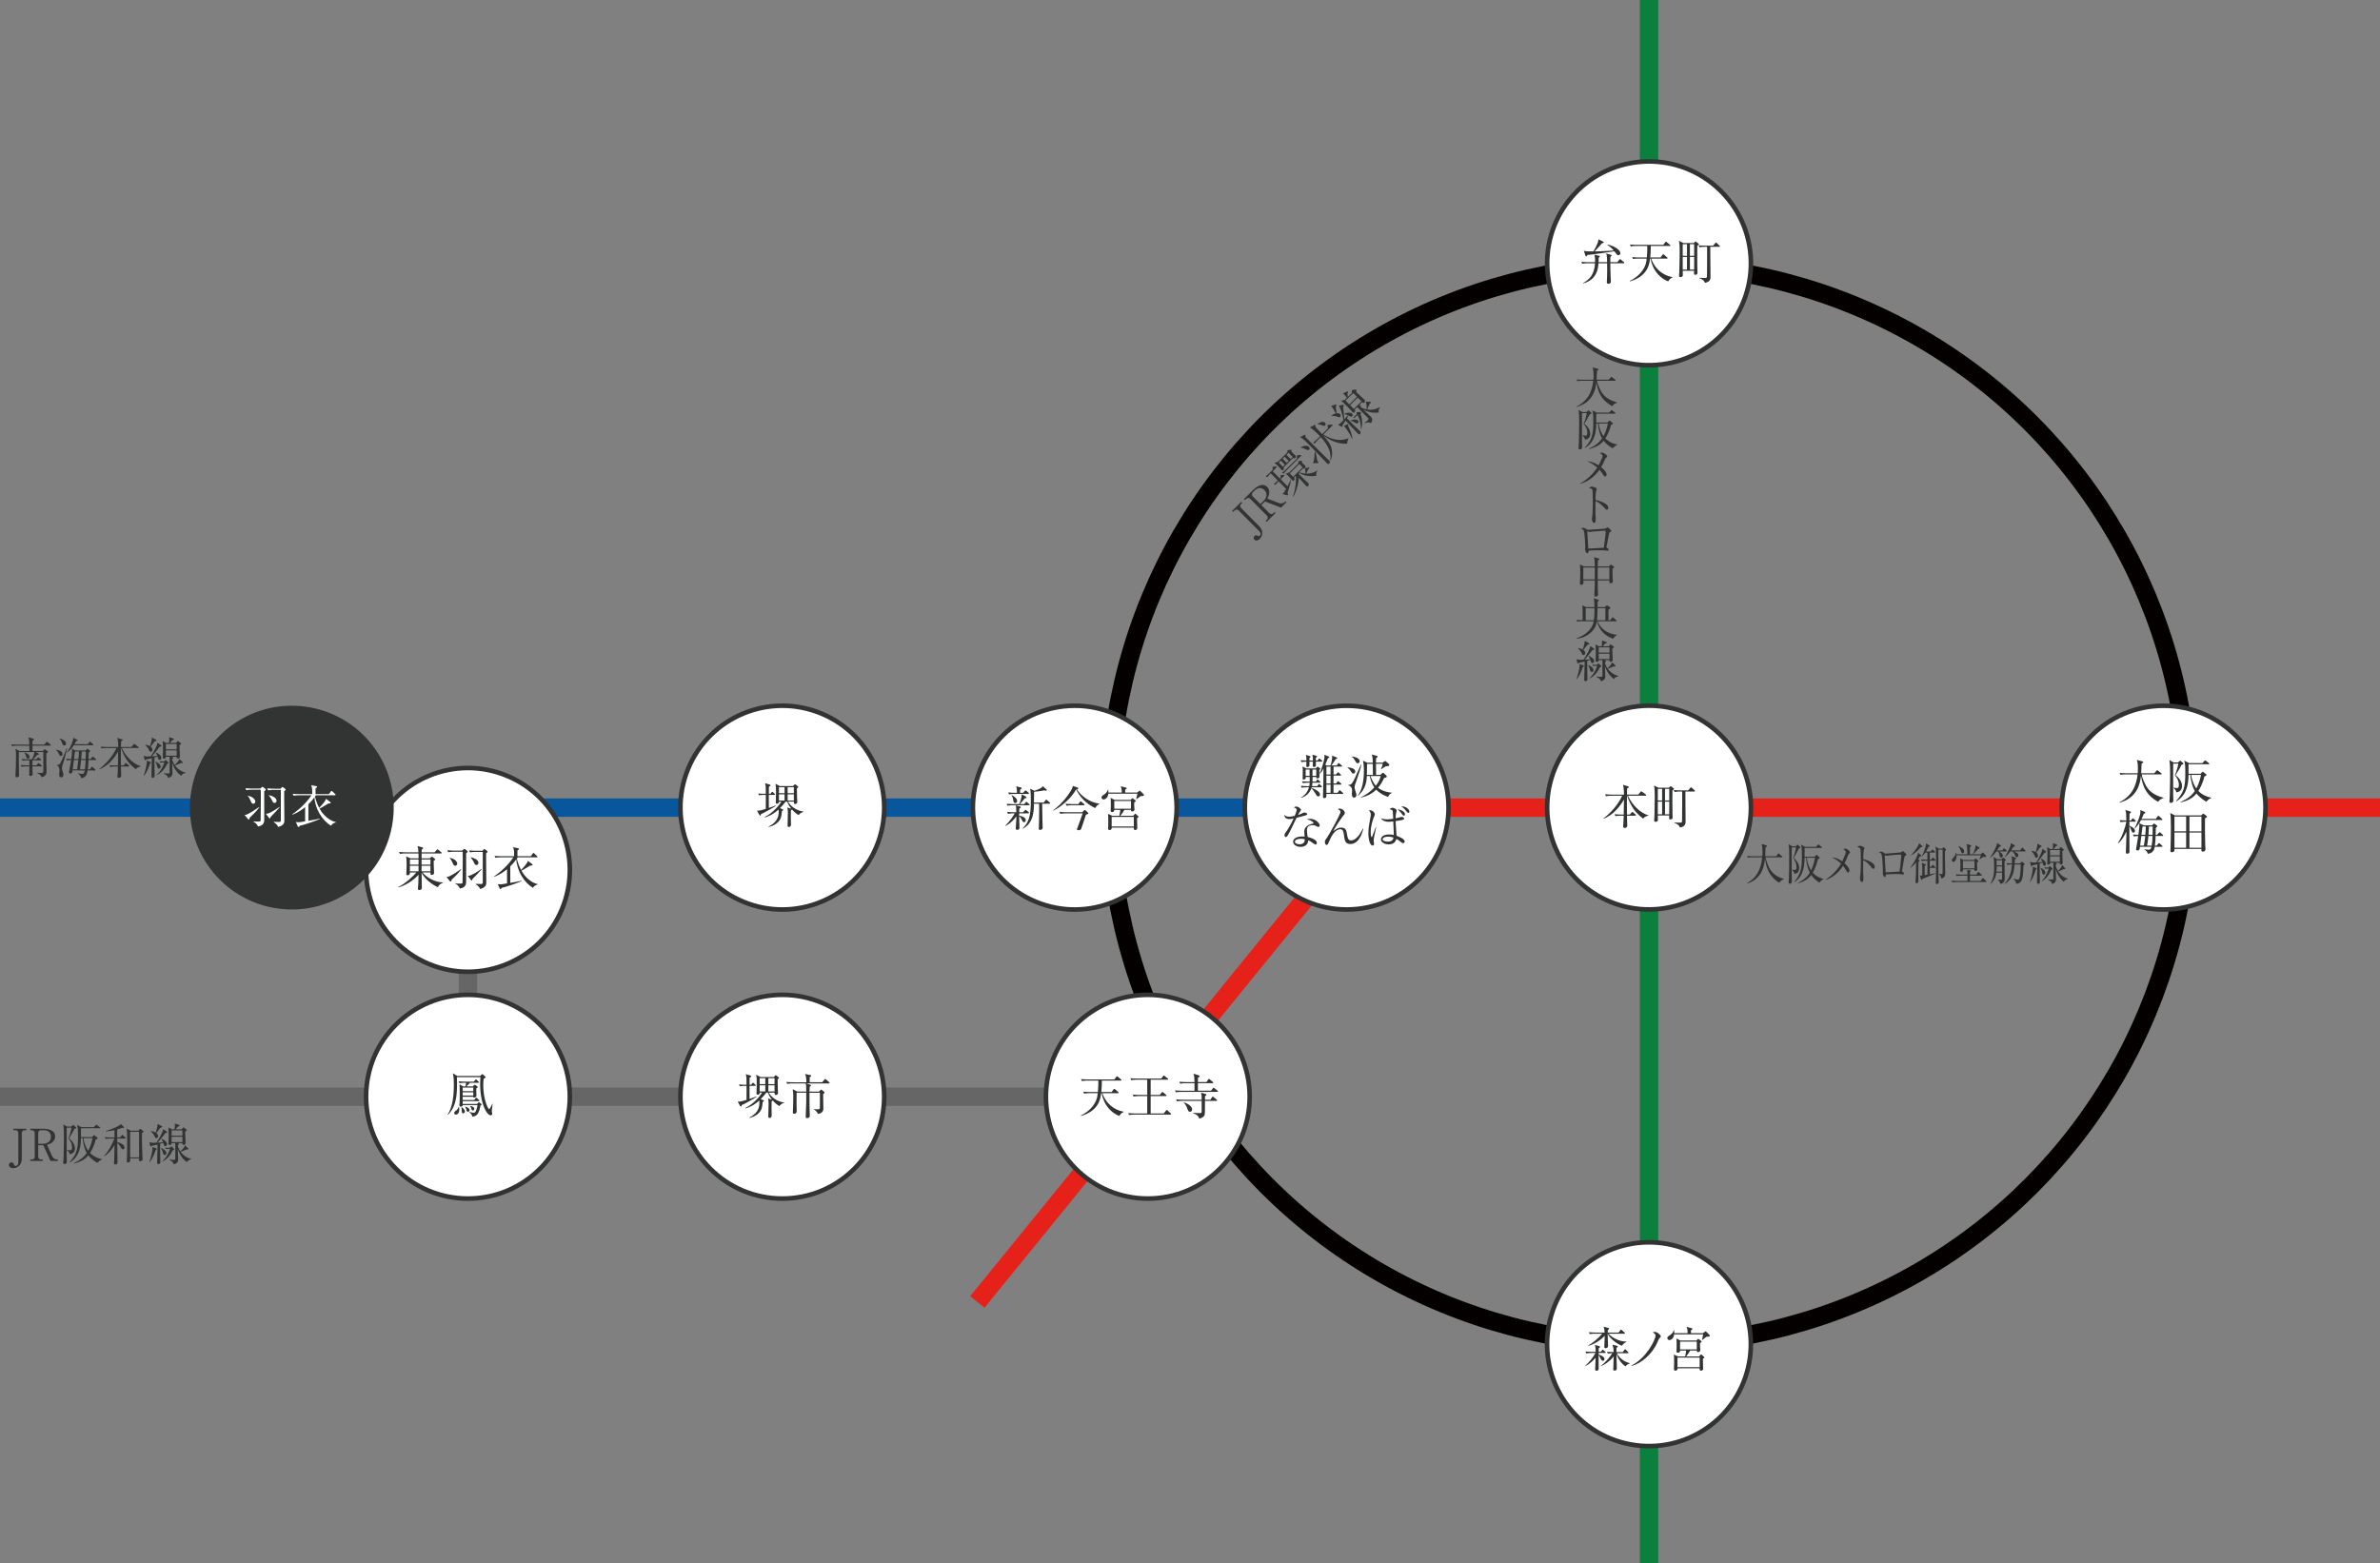 <svg xmlns="http://www.w3.org/2000/svg" width="1000" height="656.87" viewBox="0 0 1000 656.87"><rect x="0" y="0" width="1000" height="656.87" fill="#808080" stroke="none"/><path fill="none" stroke="#666" stroke-width="7.73" d="M196.62 365.54v76.32"/><path fill="none" stroke="#0a803c" stroke-width="7.73" d="M692.87 0v656.87"/><path fill="none" stroke="#e6211a" stroke-width="7.73" d="M1000 339.38H579.61L410.65 547.11"/><circle cx="692.87" cy="338.1" r="226.78" fill="none" stroke="#040000" stroke-width="7.73"/><path fill="none" stroke="#08579d" stroke-width="7.73" d="M0 339.38h579.61"/><path fill="none" stroke="#666" stroke-width="7.73" d="M0 460.86h462.94"/><circle cx="909.09" cy="339.38" r="42.81" fill="#fff" stroke="#323333" stroke-width="1.93"/><path fill="#323333" d="M906.77 336.95c-4.35-2.4-6.43-5.67-7.19-11.04-.36 3.53-1.64 9.38-9.02 11.4l-.08-.16c2.88-1.4 5.27-3.73 6.45-6.73.62-1.6 1.04-3.29 1.2-5.01h-4.81c-.16 0-1.42 0-2.36.18l-.4-.78c1.58.12 2.99.12 3.08.12h4.55c.04-.46.1-1.08.1-2.08 0-.76-.06-2.48-.44-3.53l2.3.62c.18.04.36.14.36.3 0 .22-.28.42-.68.68-.02 1.3-.08 2.54-.16 4.01h5.49l.9-1.04c.1-.12.2-.24.3-.24s.24.1.38.2l1.34 1.04c.08.06.2.18.2.3 0 .22-.2.22-.3.22h-8.11c.28 1.48.86 2.86 1.52 4.21 1.48 3.01 3.97 4.63 7.65 5.61v.16c-.44.12-1.46.36-2.28 1.56Zm9.84-15.55c-.44 1.02-2.02 3.61-2.54 4.33.94.64 2.75 2.36 2.75 4.55 0 1.48-.78 2.48-2.36 2.66-.24-1.1-.88-1.54-1.28-1.84l.06-.1c.8.14 1.26.14 1.42.14.36 0 .82 0 .82-1.32 0-1.72-.76-2.95-1.68-4.05.72-1.58 1.32-3.77 1.46-4.89h-2.16c0 .26-.04 10.36 0 13.44 0 .28.08 1.58.08 1.84 0 .38 0 1.22-1.12 1.22-.18 0-.54-.04-.54-.6 0-.26.12-1.68.14-2 .12-3.17.16-8.82.16-9.2 0-1.52 0-4.91-.32-6.19l1.8 1h1.82l.68-.6s.14-.14.24-.14.16.04.26.14l.94.82c.08.08.16.2.16.3 0 .3-.52.4-.78.48Zm10.46 15.49c-.6-.3-2.56-1.42-4.17-3.45-1.48 1.8-3.11 2.82-6.67 3.79l-.06-.16c3.23-1.54 4.75-2.82 6.01-4.69-.76-1.28-1.6-3.59-1.86-6.75h-.78c0 7.77-3.35 9.98-5.11 11.1l-.12-.12c3.29-3.61 3.89-5.93 3.89-11.76 0-2.93-.1-4.09-.44-5.23l2.06 1.04h5.53l.86-.88c.12-.12.22-.24.3-.24.16 0 .22.08.38.2l1.18.88c.08.06.2.16.2.3 0 .18-.18.22-.3.22h-8.42c0 1.34-.02 2.66-.02 4.01h5.07l.68-.68c.08-.08.16-.18.26-.18.12 0 .26.12.32.18l1.02.82c.12.1.22.18.22.36 0 .28-.48.48-.88.64-.74 3.21-2.12 5.41-2.54 6.07 1.42 1.52 3.39 2.4 5.43 2.86v.14c-.84.26-1.5.82-2.04 1.52Zm-6.43-11.26c.46 2.74 1.32 4.47 2.18 5.71 1.22-2.22 1.72-4.37 1.96-5.71h-4.15Zm-23.53 19.65h-2.4c-.02.88-.02.98-.02 1.72 1.32.46 2.36 1.28 2.36 2.14 0 .34-.18.74-.64.74-.62 0-.76-.5-.94-1.08-.32-1.06-.5-1.3-.78-1.54 0 3.27.02 6.53.04 9.8 0 .12.02.62.02.72 0 .54-.34.96-.9.96-.52 0-.62-.2-.62-.64 0-1.02.2-5.63.2-6.45v-2.22c-.44 1-1.74 3.67-3.43 4.95l-.12-.14c1.58-2.24 3.07-6.25 3.53-8.96-.44 0-1.46 0-2.44.18l-.4-.8c1.08.08 1.62.1 2.84.12-.02-2.82-.02-3.13-.42-4.41l2 .58c.24.08.38.2.38.34 0 .2-.38.48-.6.62-.02.2-.04 2.14-.06 2.89h.68l.44-.68c.1-.16.18-.24.32-.24.12 0 .22.06.36.2l.7.66c.12.12.2.2.2.32 0 .18-.16.22-.3.22m11.49 6.01h-2.87c-.04 1.44-.14 2.78-.3 4.07h.72l.68-.82c.14-.18.22-.26.32-.26.08 0 .18.06.36.22l.92.82c.14.12.18.2.18.3 0 .2-.18.22-.3.22h-2.95c-.12.72-.46 2.68-2.91 2.93-.22-.64-.4-1.16-1.42-1.76l.02-.14c1.02.16 1.62.18 1.74.18.4 0 .92 0 1.18-1.2h-4.83c-.16 1.16-.2 1.52-1.02 1.52-.28 0-.62-.06-.62-.46 0-.1.06-.5.12-.8.44-2.58.66-3.91.8-4.81-.1 0-1.02.02-1.86.18l-.4-.8c.66.06.82.06 2.32.12 0-.06.02-.04.02-.08.36-3.01.4-3.39.4-3.91 0-.38-.04-.7-.1-.88-.6.92-1.16 1.54-1.74 2.16l-.16-.08c1.18-2.3 2.44-5.45 2.44-6.83 0-.34-.04-.56-.1-.82l1.82.76c.12.06.32.14.32.36s-.18.3-.6.46c-.3.72-.58 1.34-.96 2.16h5.99l.74-1.04c.12-.16.24-.24.32-.24.1 0 .2.06.36.2l1.14 1.04c.1.08.2.18.2.3 0 .2-.2.22-.3.22h-8.67c-.22.42-.34.66-.78 1.32l1.88.92h3.55l.52-.58c.12-.12.18-.18.26-.18s.14.02.3.14l.84.6c.12.08.24.24.24.38 0 .24-.26.42-.6.64-.02.42-.08 2.5-.08 2.99h.58l.78-.86c.16-.18.2-.24.32-.24s.22.06.36.2l.92.86c.14.14.2.2.2.3 0 .2-.2.22-.32.22Zm-8.88 0c-.08.64-.44 3.49-.5 4.07h1.56c.28-1.36.46-2.86.58-4.07zm.5-3.99c-.1.56-.38 3.01-.44 3.51h1.62c.06-.8.22-2.8.2-3.51zm2.46 3.99c-.16 1.96-.36 3.15-.54 4.07h1.92c.24-1.32.3-2.58.36-4.07zm.22-3.99c0 .52-.04 1.6-.18 3.51h1.72c.06-1.52.06-2.6.06-3.51zm21.96-4.65.56-.52c.12-.1.18-.22.3-.22s.2.08.3.14l1.08.8c.12.1.22.18.22.34 0 .28-.66.58-.84.66-.06 1.96-.02 7.71.08 10.98 0 .3.12 1.72.12 2 0 .82-.7 1.04-1.14 1.04-.64 0-.6-.36-.56-1.16h-11.34c0 .12 0 .72-.02.8-.14.46-.74.62-1.08.62-.28 0-.6-.12-.6-.56 0-.24.06-1.26.06-1.48.08-2.91.14-5.81.14-8.7 0-3.93-.1-4.63-.28-5.79l1.9 1.04h11.1Zm-11.22.48v6.21h4.91v-6.21zm0 6.7v6.41h4.91v-6.41zm11.34-.48v-6.21h-5.05v6.21zm0 6.89v-6.41h-5.05v6.41z"/><path fill="#fff" stroke="#323333" stroke-width="1.93" d="M565.83 382.19c-23.64 0-42.81-19.17-42.81-42.81s19.17-42.81 42.81-42.81 42.81 19.17 42.81 42.81-19.17 42.81-42.81 42.81Z"/><path fill="#323333" d="M555.26 320.06h-2.36c0 .38.02 1.72-.06 1.9-.06.14-.34.34-.72.34-.48 0-.52-.28-.52-.54 0-.04.02-1.02.04-1.7h-1.46c0 .26.02 1.68-.04 1.82-.08.16-.4.46-.78.46-.18 0-.48-.04-.48-.48 0-.28.04-1.54.04-1.78-.3 0-1.24.02-2.08.16l-.38-.78c.64.04 1.32.08 2.44.12-.02-1.64-.04-1.7-.22-2.38l1.74.56c.1.04.22.1.22.26 0 .1-.12.26-.44.5-.02.3-.02.36-.02 1.06h1.46c.02-1.08-.02-1.34-.22-2.44l1.7.48c.14.04.24.14.24.28 0 .12-.1.24-.5.58 0 .18.02.98.02 1.1h.76l.38-.58c.12-.18.18-.24.3-.24.14 0 .22.08.38.2l.68.58c.1.1.18.22.18.32 0 .16-.16.2-.3.2m-.16 10.78h-3.97c-.02.1-.04.12-.08.26.86.28 3.57 1.4 3.57 2.78 0 .44-.3.78-.76.78s-.64-.32-.88-.74c-.26-.48-1.5-2.34-1.96-2.7-.22.58-1.2 3.17-4.33 4.05l-.02-.12c1.14-.7 2.58-1.82 3.31-4.31h-.68c-.5 0-1.46.02-2.36.18l-.4-.8c1.38.12 2.82.14 3.08.14h.48c.1-.5.14-.92.18-1.44h-.5c-.2 0-1.44 0-2.36.18l-.4-.8c1.22.12 2.44.14 3.27.14v-1.94h-1.68c.02.4.02.56-.1.72-.12.18-.46.38-.78.38s-.4-.2-.4-.44c0-.5.04-2.72.04-3.19 0-.72 0-.78-.1-1.88l1.58.82h3.97l.5-.5c.14-.14.22-.2.32-.2.12 0 .2.06.36.18l.52.38c.12.08.22.2.22.3s-.12.24-.38.5c-.04.48.02 2.76 0 2.99-.02.3-.44.54-.82.54-.24 0-.46-.08-.46-.34 0-.04.02-.22.02-.26h-1.6c0 .54 0 1.28-.04 1.94h1.46l.36-.66c.08-.14.18-.24.3-.24s.22.08.36.22l.66.64c.1.1.18.22.18.32 0 .12-.12.2-.3.2h-3.05c-.04.76-.1 1.1-.16 1.44h2.26l.36-.66c.1-.16.18-.24.3-.24s.24.1.36.2l.68.66c.1.1.18.22.18.32 0 .14-.12.2-.3.2Zm-4.85-7.46h-1.66V326h1.68c-.02-.54-.04-1.76-.02-2.62m2.8 0h-1.58V326h1.58zm11.06 10.26h-6.79c.02 1.14.02 1.74-.92 1.74-.52 0-.52-.44-.52-.64 0-1.18.1-3.07.12-4.23.02-1 .02-1.38.06-4.81 0-.46.02-2.3.02-2.76-.82 1.5-1.32 2-1.6 2.3l-.12-.04c.92-1.72 2.16-6.09 2.16-7.25 0-.34-.04-.6-.08-.8l1.9.78c.12.04.18.14.18.24 0 .16-.1.26-.56.44-.24.6-.54 1.4-1.1 2.66l.48.4H559c.54-1.52.72-2.58.72-3.47 0-.36-.02-.52-.04-.7l2 .82c.06.02.18.1.18.26 0 .2-.14.3-.64.42-.12.22-.4.66-.98 1.5-.28.4-.6.84-.84 1.16h2.28l.46-.74c.1-.16.18-.24.3-.24s.22.08.38.2l.9.74c.14.1.2.22.2.3 0 .14-.1.22-.3.22h-3.31v3.31h1.02l.56-.68c.14-.16.22-.24.32-.24.14 0 .24.1.38.22l.68.66c.14.12.2.22.2.34s-.12.18-.3.18h-2.87v3.31h1.1l.5-.72q.15-.24.3-.24c.12 0 .24.1.38.22l.82.7c.12.1.2.2.2.3 0 .16-.1.22-.3.22h-3v3.43h1.66l.62-.82c.12-.16.22-.24.32-.24.12 0 .22.08.36.2l.92.82c.1.08.2.22.2.34 0 .1-.06.18-.3.18Zm-5.05-11.48h-1.74v3.31h1.74zm0 3.79h-1.74v3.31h1.74zm0 3.78h-1.74v3.43h1.74zm9.58-4.68c-.38 0-.46-.1-1.14-1.06a5.6 5.6 0 0 0-1.34-1.4l.02-.1c1.22 0 3.25.42 3.25 1.72 0 .46-.32.84-.78.84Zm.9 4.12c-.16.44-.38 1.16-.38 1.58 0 .48.18 1.08.28 1.44.44 1.42.48 1.52.48 1.8 0 .84-.54 1.18-.96 1.18-.94 0-.94-1.26-.94-1.5 0-.22.08-1.16.08-1.36 0-1.2-.34-1.84-1.6-2.32v-.14c1.24-.08 1.48-.32 2.71-2.74.46-.9 2.22-5.03 2.64-5.85l.14.02c-.38 2.02-.7 2.82-2.44 7.89Zm.96-8.45c-.52 0-.68-.32-1.16-1.14-.56-.96-.92-1.24-1.36-1.56v-.1c1.48.08 3.31.76 3.31 1.94 0 .5-.34.86-.78.86Zm12.77 14.18c-.82-.3-3.25-1.18-5.01-3.07-1.94 1.88-4.19 2.84-6.53 3.33l-.02-.1c.96-.46 3.45-1.66 5.75-4.19-.6-.84-1.44-2.26-1.9-4.77h-1.26c-.08 1.66-.22 5.33-3.69 8.27l-.14-.06c1.84-2.26 2.6-6.27 2.6-10.32 0-1.38-.08-3.03-.4-4.33l1.9.84h2.22c-.04-2.28-.16-2.66-.44-3.45l2.04.54c.3.08.44.16.44.34s-.1.28-.64.68c-.02.44-.04.86-.04 1.88h2.76l.72-.52c.18-.12.26-.14.38-.14.1 0 .2.04.42.22l1.1.96c.16.14.22.3.22.4 0 .5-.5.54-1.46.58-.38.2-1.42.92-1.94 1.28l-.1-.1c.12-.28.56-1.34.74-2.2h-2.84c0 .74.04 3.97.04 4.63h1.84l.68-.64c.16-.16.28-.2.4-.2.1 0 .2.04.36.2l1 .92c.1.1.2.26.2.42 0 .36-.36.48-1.1.6-.58 1.22-1.3 2.6-2.56 4.11 1.66 1.32 3.75 1.9 5.87 2.1v.1c-.76.24-1.36.88-1.62 1.66Zm-6.46-13.9h-2.42c0 .16 0 2.52-.08 4.63h2.52c0-.94 0-3.91-.02-4.63m-.98 5.11c.86 2.3 1.76 3.51 2.24 4.05 1.02-1.28 1.66-2.48 2.08-4.05h-4.33Zm-26.89 16.38c-.32.16-1.88.6-4.15 1.14-.52 1.04-2.71 5.69-3.23 6.59-.46.78-.88 1.52-1.28 1.52-.14 0-.56-.08-.56-.76 0-.56.28-.92.48-1.2 1.44-1.9 2.72-4.55 3.33-5.85-.44.1-1.04.26-1.8.26-1.18 0-2.18-.62-2.02-1.82.48.68 1.14.8 1.94.8.72 0 1.54-.14 2.34-.32.46-1.14.84-2.12.84-2.54 0-.22-.12-.7-1.18-.98.3-.26.58-.4.98-.4.78 0 2 .84 2 1.36q0 .2-.5.92c-.28.4-.44.68-.74 1.26.4-.14 1.08-.38 1.5-.58.88-.4.98-.46 1.22-.46.26 0 1.14.28 1.14.66 0 .2-.16.32-.32.4Zm5.01 4.99c-.12 0-.34-.02-.7-.22-.68-.36-.92-.5-1.7-.5-2.1 0-2.4 1.14-2.4 2.08 0 1.16.22 2.28.34 2.91 1.6.34 3.81 1.18 3.81 2.48 0 .3-.2.66-.56.66-.24 0-1.04-.56-1.54-.92-.8-.56-1.16-.7-1.56-.84-.02.42-.06 1.26-.76 1.9-.82.76-1.96.84-2.42.84-1.66 0-3.11-.9-3.11-2.14 0-1.5 1.82-2.22 3.77-2.22.44 0 .74.04 1.04.06-.06-.7-.14-1.64-.14-2.1 0-2.2 2.12-3.07 3.51-3.33.16-.04.34-.08.34-.32 0-.26-.72-1-2.74-1.52.3-.1.68-.2 1.28-.2 2.48 0 4.09 1.86 4.09 2.8 0 .36-.2.58-.52.58Zm-7.23 4.99c-.76 0-2.62.16-2.62 1.24 0 .84 1.28 1.06 1.96 1.06s2.22-.18 2.16-2.1c-.38-.1-.7-.2-1.5-.2m20.68 2.2c-2.24 0-2.44-1.68-2.71-3.69-.14-1.2-.3-2.5-1.52-2.5-2.5 0-4.07 3.63-4.63 4.93-.64 1.46-.7 1.62-1.18 1.62-.54 0-.68-.84-.68-1.3 0-.26 0-.52.68-1.44 1.26-1.74 5.87-10.2 5.87-11.12 0-.46-.3-.66-1.1-1.18.18-.08.4-.2.78-.2 1.04 0 2.14.98 2.14 1.8 0 .38-.06.46-.7 1.24-.46.58-3.41 4.77-4.13 6.43 1.28-.98 2.18-1.48 3.37-1.48 1.94 0 2.14 1.36 2.38 2.82.32 1.92.72 2.56 1.66 2.56 2.44 0 4.31-3.55 4.99-4.95l.2.04c-.34 1.34-1.66 6.41-5.43 6.41Zm10-3.07c-.18.86-.22 1.26-.22 1.54 0 .24.14 1.3.14 1.52 0 .56-.4.64-.62.64-1.06 0-1.74-2.6-1.74-5.13 0-1.42.14-2.84.42-4.27.12-.68.58-3.01.58-3.59 0-1.06-.52-1.46-.82-1.68.2-.08.32-.14.56-.14 1.1 0 1.96 1.1 1.96 1.64 0 .22-.06.4-.22.82-.44 1.1-1.5 3.89-1.5 6.77 0 .72.14 2.06.38 2.06.14 0 .18-.12.4-.68s1.16-3.05 1.36-3.57l.12.04c-.28 1.58-.34 1.82-.8 4.01Zm12.24 2.69c-.28 0-.58-.06-1.32-.68-.92-.76-1.32-.94-1.6-1.06-.3.84-.8 2.26-3.27 2.26-1.7 0-3.21-.92-3.21-2.1 0-.46.36-2.04 3.41-2.04 1.02 0 1.5.12 1.98.24 0-.44 0-.86-.18-4.67 0-.18-.04-.92-.04-1.08-.38.06-1.34.16-1.94.16-1.3 0-2.67-.46-3.23-1.48.84.28 1.4.46 2.46.46.54 0 1.54-.08 2.67-.24-.02-.64-.12-2.99-.22-3.29s-.38-.52-1.32-.74c.7-.5 1.08-.58 1.28-.58.3 0 1.72.44 1.72 1.14 0 .2-.02.26-.16.8-.2.82-.26 1.78-.26 2.46.62-.12 1.26-.26 2-.46.28-.08.38-.1.48-.1.4 0 1.06.22 1.06.68 0 .3-.22.38-.42.48-.3.14-1.72.38-3.13.58.02.98.34 5.29.38 6.17 1.62.66 3.43 1.4 3.43 2.48 0 .16-.12.6-.58.6Zm-6.49-2.69c-1.06 0-2.2.36-2.2 1.1 0 .68 1.24.96 2.24.96 1.48 0 2.16-.66 2.3-1.7-.3-.1-1.02-.36-2.34-.36m6.71-8.85c-.3 0-.46-.22-.94-.86-.16-.24-.88-1.12-1.7-1.8.96.08 3.11.76 3.11 2.18 0 .34-.28.48-.46.48Zm1.84-1.2c-.26 0-.34-.08-.96-.88-.8-1.02-1.62-1.56-2-1.84 2.8.06 3.45 1.82 3.45 2.28 0 .38-.38.44-.48.44Z"/><circle cx="692.87" cy="339.38" r="42.81" fill="#fff" stroke="#323333" stroke-width="1.93" transform="rotate(-9.22 692.685 339.329)"/><path fill="#323333" d="M677.14 334.39c-.5 0-1.46 0-2.36.18l-.4-.8c1.36.12 2.78.14 3.08.14h4.87c0-.66 0-2.89-.4-4.13l2.16.66c.18.06.28.12.28.26 0 .18-.1.32-.72.64 0 .14-.02 1.7-.04 2.56h4.73l.94-1.12c.14-.18.24-.26.34-.26s.22.08.4.22l1.46 1.1c.14.1.2.22.2.32 0 .14-.1.22-.3.22h-7.35c1.56 3.61 5.19 7.39 8.63 8.23v.14c-.82.16-1.36.26-2.3 1.24-2.36-1.76-3.75-3.57-4.63-5.05-1.46-2.46-2-4.47-2.02-4.57h-.1c-.02 1.26-.04 2.12-.04 2.34 0 .88.04 4.77.04 5.57h1.2l.7-.84c.14-.16.24-.24.34-.24s.22.08.36.2l.96.82c.14.12.2.22.2.32 0 .12-.12.22-.3.22h-3.47c.02.64.12 3.55.12 4.15 0 .92-.86 1-1.06 1-.66 0-.66-.42-.66-.62 0-.6.12-1.54.14-2.14.06-1.16.08-1.86.08-2.38h-1.1c-.5 0-1.46 0-2.36.18l-.4-.8c1.24.1 2.48.14 3.09.14h.78c.02-.9.1-5.77.1-6.31-1.28 2.26-4.15 6.39-8.55 8.05l-.06-.12c4.75-3.51 7.37-8.23 7.85-9.54h-4.43Zm25.57-2.28c-.04 1.22-.06 8.13.02 10.16 0 .16.04 1.06.04 1.14 0 .22 0 .94-.92.94-.54 0-.54-.36-.54-.56 0-.18.04-.96.04-1.12h-4.79c.02.4.04 1.5.04 1.74 0 .28 0 .92-1 .92-.52 0-.58-.26-.58-.52 0-.22.1-1.64.12-1.94 0-.14.14-5.99.14-8.03 0-2.82-.08-3.53-.32-4.77l1.88.94h4.41l.42-.44c.1-.1.22-.22.3-.22s.24.14.32.2l.88.68c.12.08.2.2.2.3 0 .18-.08.22-.66.58m-4.35-.62h-1.8v4.89h1.8zm0 5.37h-1.8v5.33h1.8zm3-5.37h-1.78v4.89h1.78zm0 5.37h-1.78v5.33h1.78zm10.52-4.25h-3.73c-.04 1.98.08 10.68.08 12.46 0 .9 0 2.3-2.38 2.66-.26-.74-.66-1.34-2.36-1.96v-.12c.34 0 1.76.04 2.06.04 1.02 0 1.18-.06 1.2-.76.06-4.61.06-10.98.04-12.32h-.84c-.36 0-1.38 0-2.34.18l-.4-.8c1.24.1 2.46.14 3.07.14h3.03l.88-1.04c.08-.1.22-.24.32-.24s.26.08.38.2l1.1 1.04c.12.12.2.18.2.32 0 .18-.18.2-.3.2Z"/><circle cx="451.59" cy="339.38" r="42.81" fill="#fff" stroke="#323333" stroke-width="1.93" transform="rotate(-67.5 451.591 339.378)"/><path fill="#323333" d="M425.88 341.79c-.32 0-1.38 0-2.34.18l-.4-.8c1.46.12 2.73.14 3.09.14h.78c0-1.18-.02-2.06-.18-2.89l1.82.5c.16.04.28.14.28.28s-.1.28-.62.54c-.04.44-.06.78-.08 1.56h1.64l.68-.72c.16-.16.26-.26.34-.26.12 0 .28.12.38.2l.9.74c.1.08.2.18.2.3 0 .18-.18.22-.32.22h-3.83c-.02.18-.02.34-.02.98 1.04.14 2.79.68 2.79 1.92 0 .56-.4.82-.74.82-.48 0-.68-.46-.82-.8-.18-.44-.5-1.18-1.22-1.7 0 .78.14 4.17.14 4.85 0 .62-.34.86-.94.86-.44 0-.62-.2-.62-.56 0-.26.24-3.47.24-4.01 0-.16-.02-.96-.02-1.1-.76 1.16-2.46 3.05-4.57 4.01l-.08-.12c2-1.8 3.41-4.07 3.99-5.15h-.46Zm4.45-3.89.6-.7c.14-.16.22-.26.3-.26.14 0 .26.14.36.22l.82.7c.1.08.2.2.2.32 0 .18-.16.2-.3.2h-6.63c-.34 0-1.38 0-2.36.18l-.38-.78c1.46.1 2.75.12 3.07.12h2.2c.2-.42 1.16-2.56 1.08-4.13l1.8 1c.14.08.2.18.2.32 0 .34-.42.36-.72.38-.2.28-1.22 1.56-2.06 2.42h1.82Zm-.45-4.76.7-.76c.1-.12.24-.24.32-.24.12 0 .24.1.36.2l.88.76c.12.1.2.18.2.32 0 .18-.16.2-.3.2h-5.71c-.34 0-1.38 0-2.36.18l-.38-.8c1.02.1 2.04.14 3.07.14h.64c.02-.88-.04-1.78-.32-2.74l2.02.54c.18.04.3.12.3.28 0 .2-.28.4-.68.62 0 .2-.04 1.02-.04 1.3zm-4.74.98c.74.4 2.22 1.28 2.22 2.44 0 .54-.32.88-.74.88-.54 0-.78-.34-.88-1.14-.08-.66-.18-1.22-.74-2.08zm14.58-2.37c.08.08.12.16.12.28s-.1.24-.32.24c-.14 0-.3-.04-.78-.16-1.26.34-3.71.56-4.25.58-.02 1.22-.04 3.21-.06 4.55h4.11l.74-.94c.08-.12.2-.26.34-.26.06 0 .24.1.36.22l1.04.92c.1.08.2.2.2.32 0 .2-.18.22-.3.22h-3.03c0 1.26.1 6.53.1 6.65 0 .54.1 2.91.1 3.45 0 .64-.6.92-1.08.92s-.54-.26-.54-.52c0-.12 0-.34.02-.58.08-1.6.14-4.69.14-7.91 0-.6-.02-1.32-.04-2h-2.16c-.04 4.69-.7 8.21-4.61 10.5l-.12-.12c2.52-2.6 3.43-4.77 3.43-11.98 0-1.22-.02-3.67-.32-4.71l1.78.86c.66-.18 2.77-.8 3.63-1.88l1.5 1.36Zm22.2 6.11c-.94.46-1.34 1-1.74 1.72-3.77-1.8-6.51-4.67-8.01-7.89-1.94 3.71-6.73 7.71-9.58 8.92l-.08-.12c3.53-2.48 6.73-6.73 7.89-9.04.06-.12.26-.56.36-1.18l2 .68c.28.1.32.18.32.28 0 .3-.38.36-.62.38 1.62 2.78 5.13 5.49 9.52 6.13zm-5.65 4.51c-.34.94-1.84 5.73-2 5.97-.32.54-.86.54-1.02.54-.64 0-.76-.28-.76-.44 0-.04.58-1.54.6-1.6.3-.8 1.54-4.35 1.82-5.05h-7.05c-.26 0-1.38 0-2.34.18l-.4-.8c1.24.1 2.46.14 3.07.14h6.55l.72-.74c.16-.16.24-.18.34-.18.12 0 .28.12.38.2l.92.84c.06.06.2.2.2.32 0 .22-.1.26-1.02.62Zm-.86-3.99h-4.95c-.5 0-1.46.02-2.36.18l-.38-.8c1.36.12 2.79.14 3.07.14h2.28l.68-.92c.08-.1.16-.24.3-.24.12 0 .3.14.38.2l1.08.92c.1.08.2.2.2.32 0 .18-.16.2-.3.2m23.86-3.84c-.3.2-1.52 1.14-1.76 1.32l-.12-.04c.08-.36.44-1.98.5-2.3h-12.22c-.12 1.76-1.32 2.42-1.98 2.42-.46 0-.88-.36-.88-.84s.28-.68 1.26-1.34c1-.68 1.28-1.48 1.46-1.94l.16.04c.02.52.02.78.02 1.18h5.63c0-1.54-.2-2.08-.44-2.64l2.12.54c.16.04.36.08.36.32 0 .2-.18.3-.62.56v1.22h5.03l.74-.56c.14-.1.28-.22.36-.22.12 0 .24.12.34.22l1.26 1.24c.06.06.18.26.18.4 0 .4-.7.42-1.4.42m-1.52 9.29c.02.64.1 3.49.1 4.07 0 .82-.7.9-.92.9-.56 0-.54-.48-.52-1h-9.3c0 .26 0 .36-.1.56-.18.34-.54.44-.8.44-.6 0-.6-.48-.6-.8 0-.4.06-2.18.06-2.54 0-1.14 0-2.95-.1-3.43l1.8.78h2.95c.32-1.7.36-1.88.4-2.48h-2.54c0 .32-.02.92-.92.92-.58 0-.58-.42-.58-.6 0-.72.08-1.84.08-2.56 0-2-.08-2.38-.16-2.84l1.74.88h6.67l.56-.54c.06-.06.18-.18.26-.18q.09 0 .3.18l.9.7c.08.06.2.16.2.28 0 .2-.34.42-.66.64 0 .28-.02.56-.02 1 0 .3.12 1.62.12 1.88 0 .32-.1.9-.98.9-.24 0-.48-.08-.48-.54v-.12h-2.76c-.58 1.02-1.08 1.7-1.72 2.48h5.43l.54-.62s.22-.24.32-.24.24.12.32.2l.82.74c.1.08.22.24.22.36 0 .14-.06.18-.62.58Zm-1.34-.54h-9.32v4.03h9.32zm-1.2-6.69h-7.03v3.25h7.03z"/><circle cx="328.7" cy="339.38" r="42.81" fill="#fff" stroke="#323333" stroke-width="1.93" transform="rotate(-67.5 328.7 339.375)"/><path fill="#323333" d="M319.73 342.1c-.04.44-.1.64-.3.64-.18 0-.3-.18-.38-.32l-1-1.82c.3.06.38.06.54.06.8 0 2.64-.58 3.17-.74 0-.7.02-3.93.02-4.41-.02-.82-.02-.94-.02-1.48h-1.12c-.32 0-1 .04-1.68.16l-.4-.74c1.1.1 2.34.1 2.42.1h.78c0-.5.02-2.56-.02-2.93-.04-.46-.2-1.18-.26-1.5l1.94.58c.06.02.34.1.34.3 0 .16-.06.2-.7.62 0 .12-.02 2.48-.02 2.93h.7l.42-.54c.08-.1.16-.26.32-.26.14 0 .26.1.36.2l.58.56c.2.2.2.24.2.32 0 .18-.16.2-.3.2h-2.28c0 .86-.02 1.18-.02 2.04l.02 3.45c1.36-.44 2.32-.84 2.88-1.06l.08.18c-1.42.96-5.19 3.07-6.27 3.47Zm15.79.42c-.56-.36-1.56-.98-2.8-2.4 0 .16-.04.2-.42.44 0 .46-.02 2.44-.02 2.84 0 .48.06 2.6.06 3.05 0 1-.66 1.06-.86 1.06-.48 0-.56-.28-.56-.58 0-.86.12-4.69.12-5.47 0-1.06-.06-1.4-.22-2.14.56.18 1.18.34 1.66.52-.44-.58-1.2-1.52-1.74-2.97h-.66c-.72.98-1.5 1.88-2.36 2.72l.92.38c.3.12.42.18.42.36 0 .14-.06.2-.54.52-.04 1-.16 2.6-.9 3.75-.5.76-1.92 2.3-4.67 2.91l-.06-.14c2.84-1.5 4.29-3.27 4.29-6.21 0-.34-.02-.68-.04-1-2.62 2.42-4.97 3.09-5.83 3.35l-.02-.22c3.33-1.46 6.37-5.23 6.99-6.41h-.94c0 .64-.52.88-.88.88s-.5-.12-.5-.52c0-.08.02-.48.02-.58.06-1.32.08-3.31.08-3.83 0-1.7-.04-2.38-.22-3.49l1.8.98h5.57l.52-.54s.2-.22.32-.22c.1 0 .24.1.32.16l.78.64c.18.14.24.18.24.36 0 .24-.24.36-.56.5.02.68.06 3.69.08 4.31.02.24.1 1.26.1 1.46 0 .5-.42.88-.94.88s-.54-.42-.52-1h-2.46c.94 1.66 3.25 3.75 6.45 4.15v.18c-.76.2-1.24.4-2 1.32Zm-5.87-11.72h-2.36v2.5h2.36zm0 2.99h-2.36v2.6h2.36zm3.89-2.99h-2.6v2.5h2.6zm0 2.99h-2.6v2.6h2.6z"/><circle cx="692.87" cy="564.88" r="42.81" fill="#fff" stroke="#323333" stroke-width="1.93" transform="rotate(-76.72 692.842 564.885)"/><path fill="#323333" d="M674.38 568.54h-2.67l-.02.68c.52.14 2.48.72 2.48 1.92 0 .42-.36.7-.7.7-.48 0-.82-.62-1.02-1.06-.44-.96-.48-1.08-.76-1.3-.02 1.54.02 4.03.02 5.57 0 .26 0 .94-.92.94-.56 0-.56-.32-.56-.5 0-.78.18-4.23.2-4.95-1.08 1.36-3.03 2.93-4.33 3.49l-.06-.1c1.92-1.68 3.63-3.99 4.31-5.39h-1.48c-.5 0-1.46.02-2.36.18l-.4-.78c1.38.1 2.8.12 3.08.12h1.26c0-1.88-.2-2.48-.32-2.89l1.7.46c.34.1.46.16.46.3 0 .24-.2.36-.56.6 0 .72-.02 1.1-.02 1.52h.84l.54-.6c.16-.16.22-.26.32-.26s.18.08.36.22l.7.6c.1.1.2.18.2.32 0 .18-.16.2-.3.2Zm7.13-3.05c-2.3-.72-5.45-3.41-5.99-5.05h-.02c0 .6.02 1.18.04 1.94.04.88.12 2.26.12 3.15 0 .8-.58 1-1.04 1-.52 0-.54-.36-.54-.6 0-.5.12-2.86.14-3.41.02-.62.02-.98.02-1.24-1.5 1.72-4.37 3.69-7.01 4.27v-.12c1.4-.68 4.01-2.7 5.99-4.99h-2.91c-.14 0-1.42 0-2.34.18l-.4-.8c1.56.14 3.05.14 3.07.14h3.57c-.06-1-.1-1.5-.4-2.46l1.88.5c.34.1.42.2.42.36s-.06.2-.56.56c-.02.3-.04.48-.04 1.04h4.57l.72-.98c.12-.16.2-.26.3-.26.12 0 .2.08.36.22l1.08.98c.1.1.2.18.2.3 0 .22-.2.22-.32.22h-6.61c1.6 1.66 4.39 3.31 7.61 3.31v.1c-1.14.54-1.58 1.12-1.9 1.64Zm1.5 8.68c-1.94-1.16-3.43-3.83-3.83-5.23.02.92.16 5.65.16 5.97 0 .46-.16 1.04-.94 1.04-.34 0-.58-.2-.58-.52 0-.12.06-.7.06-.82.08-2.24.12-4.23.12-4.61-1.38 1.84-3.73 3.49-5.29 4.05l-.06-.12c1.98-1.46 3.89-3.79 4.79-5.29-1.08.04-1.46.1-1.84.18l-.4-.8c.46.04 1.24.12 2.8.14-.02-1.24-.06-1.78-.48-3.11l1.74.44c.26.06.48.12.48.34 0 .1-.08.2-.14.24-.14.1-.38.28-.4.3-.02.38-.04.76-.04 1.78h2.68l.66-.9c.14-.2.22-.26.32-.26s.22.08.36.22l.88.9c.14.16.2.2.2.3 0 .2-.16.22-.3.22h-4.59c.76 1.56 2.52 3.47 5.41 4.19v.08c-.48.22-1.36.58-1.78 1.26Zm14.21-11.82c-.14.12-.56 1.1-.8 1.66-2.24 5.17-6.93 9.02-10.9 9.96v-.2c6.01-2.91 10.08-10.64 10.08-12.58 0-.3 0-.58-1.16-1.32.2-.08.44-.18.9-.18 1.06 0 2.48 1.36 2.48 1.88 0 .26-.06.3-.6.78m19.79-.62c-.3.2-1.52 1.14-1.76 1.32l-.12-.04c.08-.36.44-1.98.5-2.3h-12.22c-.12 1.76-1.32 2.42-1.98 2.42-.46 0-.88-.36-.88-.84s.28-.68 1.26-1.34c1-.68 1.28-1.48 1.46-1.94l.16.04c.02.52.02.78.02 1.18h5.63c0-1.54-.2-2.08-.44-2.64l2.12.54c.16.04.36.08.36.32 0 .2-.18.3-.62.56v1.22h5.03l.74-.56c.14-.1.28-.22.36-.22.12 0 .24.12.34.22l1.26 1.24c.06.06.18.26.18.4 0 .4-.7.42-1.4.42m-1.52 9.29c.02.64.1 3.49.1 4.07 0 .82-.7.9-.92.9-.56 0-.54-.48-.52-1h-9.3c0 .26 0 .36-.1.56-.18.34-.54.44-.8.44-.6 0-.6-.48-.6-.8 0-.4.06-2.18.06-2.54 0-1.14 0-2.95-.1-3.43l1.8.78h2.95c.32-1.7.36-1.88.4-2.48h-2.54c0 .32-.02.92-.92.92-.58 0-.58-.42-.58-.6 0-.72.08-1.84.08-2.56 0-2-.08-2.38-.16-2.84l1.74.88h6.67l.56-.54c.06-.06.18-.18.26-.18q.09 0 .3.18l.9.7c.08.06.2.16.2.28 0 .2-.34.42-.66.64 0 .28-.02.56-.02 1 0 .3.12 1.62.12 1.88 0 .32-.1.9-.98.9-.24 0-.48-.08-.48-.54v-.12h-2.76c-.58 1.02-1.08 1.7-1.72 2.48h5.43l.54-.62s.22-.24.32-.24.24.12.32.2l.82.74c.1.08.22.24.22.36 0 .14-.06.18-.62.58Zm-1.34-.54h-9.32v4.03h9.32zm-1.21-6.69h-7.03v3.25h7.03z"/><path fill="#fff" stroke="#323333" stroke-width="1.93" d="M482.27 503.66c-23.64 0-42.81-19.17-42.81-42.81s19.17-42.81 42.81-42.81 42.81 19.17 42.81 42.81-19.17 42.81-42.81 42.81Z"/><path fill="#323333" d="m467.08 458.9.78-1.1c.16-.22.22-.26.32-.26.12 0 .3.16.36.2l1.28 1.12c.12.1.2.16.2.3 0 .18-.16.22-.3.22h-6.55c1.34 4.05 4.75 7.07 8.94 7.77v.14c-1.04.36-1.6 1.28-1.82 1.66-3.35-1.3-6.51-4.53-7.41-9.58h-.22c-.28 2.28-.88 7.33-8.47 9.6l-.02-.22c2.76-1.38 5.09-3.41 6.33-6.19.44-1 .64-2.14.74-3.19h-3.37c-.48 0-1.44 0-2.34.18l-.4-.8c1.36.12 2.79.14 3.09.14h3.08c.22-2.28.2-3.87.18-4.81h-4.55c-.2 0-1.42 0-2.36.18l-.38-.8c1.38.12 2.91.14 3.07.14h10.94l.82-1.08c.1-.12.18-.24.3-.24s.2.04.38.2l1.3 1.08c.1.08.2.14.2.3 0 .2-.18.22-.32.22h-7.91c-.02 1.82-.04 2.74-.24 4.81h4.37Zm24.68 9.48h-15.01c-.14 0-1.42 0-2.34.18l-.4-.8c1.54.12 2.8.14 3.07.14h4.95v-7.31h-3.37c-.46 0-1.46 0-2.34.18l-.4-.8c1.64.12 2.84.14 3.08.14h3.03v-6.41h-4.35c-.54 0-1.48.02-2.36.2l-.4-.8c1.02.08 2.06.12 3.09.12h9.9l.76-1c.14-.2.22-.28.32-.28.12 0 .26.12.38.22l1.28 1.04c.1.08.2.16.2.3 0 .2-.2.2-.3.2h-7.07v6.41h3.83l.78-1c.14-.18.22-.26.32-.26s.2.08.36.22l1.18 1c.08.06.2.16.2.3 0 .2-.2.22-.3.22h-6.37v7.31h5.49l.96-1.22c.1-.12.18-.24.3-.24.14 0 .28.12.38.22l1.26 1.2c.14.12.2.18.2.3 0 .2-.2.22-.3.22Zm19.7-9.56h-15.03c-.38 0-1.4 0-2.36.18l-.4-.78c1.24.08 2.48.12 3.09.12h5.13v-3.15h-3.65c-.38 0-1.4 0-2.36.18l-.4-.8c1.24.1 2.48.14 3.08.14h3.33c-.04-1.82-.08-2.5-.44-3.53l2.24.7c.26.08.38.16.38.32 0 .24-.2.4-.72.7 0 .14-.02 1.2-.02 1.8h3.59l.74-1.06c.12-.18.2-.26.3-.26s.2.08.36.2l1.28 1.08c.1.08.2.18.2.3 0 .2-.16.22-.3.22h-6.17c0 .1-.02 1.92 0 3.15h5.51l.74-1c.14-.2.22-.26.3-.26.1 0 .18.04.38.2l1.3 1.02c.12.1.2.2.2.32 0 .18-.16.2-.3.2Zm-.34 3.79h-4.83q.04 5.53-.16 5.95c-.06.16-.52 1.18-2.3 1.48-.18-.68-.36-1.42-2.54-2.28v-.16c.56.06 1.88.16 2.91.16.58 0 .7-.24.7-.68v-4.47h-8.03c-.48 0-1.44.02-2.34.18l-.4-.8c1.38.12 2.83.14 3.09.14h7.69c0-1.72 0-1.82-.26-2.97l1.86.54c.14.04.38.12.38.32 0 .26-.24.4-.58.62v1.48h2.24l.7-1.02c.12-.18.2-.26.3-.26.12 0 .2.06.38.2l1.3 1.04c.1.08.2.18.2.3 0 .2-.16.22-.3.22Zm-11.1 4.57c-.6 0-.78-.36-.96-.84-.3-.86-.8-2.26-1.74-3.01l.06-.12c1.8.52 3.51 1.72 3.51 2.95 0 .32-.12 1.02-.86 1.02Z"/><path fill="#fff" stroke="#323333" stroke-width="1.93" d="M328.7 503.66c-23.64 0-42.81-19.17-42.81-42.81s19.17-42.81 42.81-42.81 42.81 19.17 42.81 42.81-19.17 42.81-42.81 42.81Z"/><path fill="#323333" d="M311.63 464.37c-.04.44-.1.64-.3.64-.18 0-.3-.18-.38-.32l-1-1.82c.3.06.38.06.54.06.8 0 2.64-.58 3.17-.74 0-.7.02-3.93.02-4.41-.02-.82-.02-.94-.02-1.48h-1.12c-.32 0-1 .04-1.68.16l-.4-.74c1.1.1 2.34.1 2.42.1h.78c0-.5.02-2.56-.02-2.93-.04-.46-.2-1.18-.26-1.5l1.94.58c.06.02.34.1.34.3 0 .16-.06.2-.7.62 0 .12-.02 2.48-.02 2.93h.7l.42-.54c.08-.1.16-.26.32-.26.14 0 .26.1.36.2l.58.56c.2.2.2.24.2.32 0 .18-.16.2-.3.2h-2.28c0 .86-.02 1.18-.02 2.04l.02 3.45c1.36-.44 2.32-.84 2.88-1.06l.08.18c-1.42.96-5.19 3.07-6.27 3.47Zm15.79.42c-.56-.36-1.56-.98-2.8-2.4 0 .16-.04.2-.42.44 0 .46-.02 2.44-.02 2.84 0 .48.06 2.6.06 3.05 0 1-.66 1.06-.86 1.06-.48 0-.56-.28-.56-.58 0-.86.12-4.69.12-5.47 0-1.06-.06-1.4-.22-2.14.56.18 1.18.34 1.66.52-.44-.58-1.2-1.52-1.74-2.97h-.66c-.72.98-1.5 1.88-2.36 2.72l.92.38c.3.12.42.18.42.36 0 .14-.06.2-.54.52-.04 1-.16 2.6-.9 3.75-.5.76-1.92 2.3-4.67 2.91l-.06-.14c2.84-1.5 4.29-3.27 4.29-6.21 0-.34-.02-.68-.04-1-2.62 2.42-4.97 3.09-5.83 3.35l-.02-.22c3.33-1.46 6.37-5.23 6.99-6.41h-.94c0 .64-.52.88-.88.88s-.5-.12-.5-.52c0-.08.02-.48.02-.58.06-1.32.08-3.31.08-3.83 0-1.7-.04-2.38-.22-3.49l1.8.98h5.57l.52-.54s.2-.22.32-.22c.1 0 .24.1.32.16l.78.64c.18.14.24.18.24.36 0 .24-.24.36-.56.5.02.68.06 3.69.08 4.31.02.24.1 1.26.1 1.46 0 .5-.42.88-.94.88s-.54-.42-.52-1h-2.46c.94 1.66 3.25 3.75 6.45 4.15v.18c-.76.2-1.24.4-2 1.32Zm-5.87-11.72h-2.36v2.5h2.36zm0 2.98h-2.36v2.6h2.36zm3.89-2.98h-2.6v2.5h2.6zm0 2.98h-2.6v2.6h2.6zm22.84-.76h-9.44l1.66.54c.12.04.26.12.26.26 0 .16-.14.3-.54.58-.02.32-.06 1.36-.1 2.04h4.01l.58-.62c.16-.16.22-.22.32-.22s.22.08.36.2l.8.64c.16.12.26.24.26.36 0 .26-.38.5-.6.66 0 .94.1 5.15.1 6.01 0 .58 0 1.96-2.26 2.38-.36-1.02-1.18-1.62-1.68-1.9v-.14c.36.04.74.08 1.32.08.68 0 1.08-.08 1.14-.38.06-.32.04-5.45.02-6.59h-4.37c0 2.22 0 6.21.08 8.29 0 .22.06 1.2.06 1.4 0 .92-1.06.98-1.14.98-.58 0-.58-.44-.58-.6 0-1.68.2-4.39.22-6.07s.02-2.3 0-4.01h-4.05c0 .64-.02 3.43-.02 4.01s.06 3.23.06 3.77c0 1.06-.92 1.06-1.06 1.06-.46 0-.56-.24-.56-.5 0-.04 0-.18.02-.4.06-.86.16-4.55.16-6.41 0-1.38-.04-1.92-.26-2.99l1.98.98h3.73c-.02-2.28-.02-2.54-.24-3.43h-5.39c-.26 0-1.38 0-2.36.18l-.4-.78c1.34.1 2.7.12 3.08.12h5.35c.04-2.16-.32-2.99-.52-3.49l2.2.48c.18.04.38.1.38.3 0 .14 0 .22-.66.6 0 .34.02 1.8.02 2.1h5.23l.96-1.12c.14-.18.22-.24.32-.24s.22.06.36.2l1.28 1.12c.12.1.2.18.2.32 0 .18-.16.2-.3.2Z"/><path fill="#fff" stroke="#323333" stroke-width="1.93" d="M196.62 503.66c-23.64 0-42.81-19.17-42.81-42.81s19.17-42.81 42.81-42.81 42.81 19.17 42.81 42.81-19.17 42.81-42.81 42.81Z"/><path fill="#323333" d="m201.72 452.15.54-.52c.18-.16.24-.24.38-.24.1 0 .26.1.4.22l.72.64c.14.12.24.24.24.38 0 .22-.1.28-.78.7-.06.54-.16 1.44-.16 2.72 0 5.99 2.04 10.04 2.44 10.04.3 0 1.18-1.86 1.38-2.3l.12.04c-.04.22-.36 2.68-.36 2.97 0 .34.08.66.18 1.04a.67.67 0 0 1-.68.82c-1.56 0-4.39-4.85-4.39-13.14 0-.96.06-1.94.12-2.89h-9.88c.02.62.04 2.08.04 2.58 0 5.99-.62 10.02-3.85 13.3l-.12-.12c.88-1.46 2.62-4.39 2.62-12.3 0-1.72 0-3.65-.46-5.09l1.94 1.14h9.54Zm-8.89 13.02c.08.28.14.58.14 1.04 0 .92-.38 2.14-1.36 2.14-.26 0-.76-.1-.76-.7 0-.34.08-.42.86-1.04.6-.48.84-1.06.98-1.44zm1.58-.8c.04.48-.38.66-.84.66-.54 0-.54-.32-.54-.56 0-.54.08-1.42.1-1.96.04-.94.04-1.76.04-2.34 0-1.04 0-3.69-.12-4.55l1.56.92h.94c.16-.48.22-.88.3-1.54h-.4c-.54 0-1.48.02-2.36.18l-.4-.78c1.64.12 2.84.12 3.08.12h3.35l.52-.7c.1-.14.18-.24.3-.24.1 0 .22.08.36.22l.74.68q.18.15.18.3c0 .14-.1.22-.3.22h-3.49c-.36.44-.96 1.04-1.48 1.54h2.75l.44-.52c.1-.1.18-.18.28-.18.08 0 .2.04.34.14l.74.5c.12.08.2.16.2.28 0 .24-.18.36-.58.62-.02.44.06 2.56.06 3.05 0 .54-.62.8-.96.8-.22 0-.36-.12-.38-.36h-4.43v1.38h4.81l.6-.74c.12-.14.18-.24.3-.24s.24.1.36.22l.74.7c.14.12.2.22.2.34 0 .14-.14.2-.3.2h-6.71v1.16h6.05l.44-.52c.12-.14.18-.18.28-.18.08 0 .16.04.32.16l.64.48c.12.08.2.18.2.3 0 .14-.14.32-.48.46-.68 4.17-2.1 4.49-3.41 4.65-.2-.84-.5-1.32-1.38-1.94l.06-.08c1.32.34 1.48.36 1.92.36.34 0 .56-.04.84-.62.14-.3.58-1.22.7-2.58h-6.19Zm-.44.86c.46.34 1.36 1.1 1.36 1.86 0 .48-.4.76-.74.76-.5 0-.54-.5-.56-.9-.06-1.12-.06-1.26-.18-1.62zm.44-8.21v1.5h4.45v-1.5zm0 1.98v1.38h4.45V459zm1.1 6.05c1.16.34 1.76.72 1.76 1.46 0 .5-.38.68-.62.68-.38 0-.54-.3-.6-.56-.1-.4-.24-.96-.62-1.48zm2.09-.32c.72.18 1.66.4 1.66 1.26 0 .4-.28.64-.62.64-.36 0-.42-.2-.58-.74-.02-.06-.2-.62-.54-1.04z"/><circle cx="196.62" cy="365.54" r="42.81" fill="#fff" stroke="#323333" stroke-width="1.93" transform="rotate(-67.5 196.621 365.543)"/><path fill="#323333" d="M177.51 366.62c1.8 2.1 5.01 4.05 8.61 4.21v.16c-1.18.3-1.8 1.1-2.14 1.82-.62-.2-5.09-2.5-6.83-6.09.02.9.04 4.85.08 5.65 0 .1.02.58.02.68 0 .7-.64.98-1.12.98-.42 0-.52-.3-.52-.56 0-.06 0-.22.02-.44.1-1.38.22-3.11.22-5.45-1.84 2.2-5.49 4.59-8.46 5.29l-.06-.16c3.02-1.22 7.19-5.43 7.59-6.09h-2.68c0 .68-.14 1.18-1.04 1.18-.42 0-.5-.2-.5-.44 0-.22.1-1.2.1-1.4.04-.66.06-1.74.06-2.82 0-1.82-.06-2.46-.26-3.27l1.86.82h3.41c0-.46-.02-1.56-.04-2.06h-5.45c-.36 0-1.4 0-2.36.18l-.4-.8c1.48.12 2.78.14 3.08.14h5.11c-.06-1.22-.12-1.94-.4-2.6l2.08.54c.18.04.34.12.34.28 0 .22-.48.54-.66.66v1.12h5.45l.86-1c.14-.16.22-.26.32-.26s.22.1.36.22l1.22 1c.14.12.2.2.2.3 0 .18-.18.22-.3.22h-8.13v2.06h3.43l.66-.58s.16-.14.24-.14c.1 0 .22.08.28.14l.9.72c.12.1.2.2.2.32 0 .18-.12.26-.64.58-.02.44-.02 1.02.04 2.5.02.28.12 2.42.12 2.6 0 .64-.58.84-1.02.84-.54 0-.52-.42-.48-1.06h-3.37Zm-5.29-5.45v2.16h3.63l.02-2.16zm3.63 4.97v-2.32h-3.63v2.32zm5.02 0v-2.32h-3.73c0 .32-.02 1.96-.02 2.32zm0-2.81v-2.16h-3.73v2.16zm12.95 1.99c-1.38 1.88-3.31 3.67-4.07 4.37-.06.44-.12.74-.44.74-.14 0-.26-.14-.32-.22l-1.4-1.7c.66.02 1.24.04 6.13-3.29zm-3.13-7.4c-.34 0-1.38 0-2.36.18l-.38-.8c1.02.08 2.04.14 3.06.14h3.17l.64-.54c.16-.14.24-.18.34-.18s.28.14.36.2l.78.62c.1.08.2.2.2.34 0 .2-.06.24-.64.68-.02.56 0 10.66 0 11.88 0 .8 0 2.56-2.62 2.93-.24-.56-.62-1.32-1.88-2l.02-.16c.38.06.74.1 1.58.1 1.28 0 1.36-.04 1.4-.62.02-.22.08-9.28.08-9.36 0-1.42-.02-2.86-.04-3.41zm-1.68 2.55c2.04.36 3.11 1.62 3.11 2.42 0 .6-.46.92-.86.92-.58 0-.74-.38-1.16-1.36-.4-.96-.68-1.38-1.14-1.9l.06-.08Zm13.38 4.79c-1 1.22-2.92 3.15-3.87 4.11-.06.24-.1.62-.36.62-.12 0-.22-.12-.3-.22l-1.3-1.72c.8-.04 1.62-.1 5.73-2.89zm-2.56-7.28c-.32 0-1.38 0-2.34.18l-.4-.8c1.02.08 2.04.14 3.08.14h2.56l.5-.56c.06-.08.2-.14.32-.14s.22.08.3.14l.86.66c.12.08.16.16.16.28 0 .18-.12.28-.62.7v2.97c0 1.44.08 7.77.08 9.08 0 1.04 0 2.24-2.64 2.95-.1-.38-.28-.98-1.84-2.08l.02-.1c.44.02 1.48.08 2.16.08s.82-.18.82-.86c0-2 .02-10.94 0-12.62h-3.03Zm-2.07 2.23c1.4.3 3.27 1.08 3.27 2.36 0 .56-.42.92-.86.92-.5 0-.62-.2-1.14-1.28-.18-.34-.64-1.18-1.28-1.9l.02-.1Zm28.17 11.46c-1.14.28-1.56.76-2.04 1.4-3.67-2.26-6.67-7.05-6.95-12-.6.84-1.26 1.76-2.54 2.97v6.95c1.4-.24 3.57-.58 4.79-.94l.02.18c-1.08.58-6.45 2.44-8.51 2.89-.06.22-.14.48-.38.48-.22 0-.34-.2-.4-.34l-.78-1.74c.32.04.72.08 1.16.08.16 0 .42-.02.74-.06.3-.04 1.68-.28 2-.32v-5.97c-1.26 1-2.76 2.2-5.35 3.19l-.08-.18c2.82-1.9 6.01-4.81 8.07-7.99h-5.13c-.54 0-1.48.02-2.36.18l-.4-.8c1.02.1 2.06.14 3.09.14h5.13v-1.2c0-1.24-.16-1.8-.4-2.58l2.14.44c.1.02.34.1.34.28 0 .12-.22.38-.68.62 0 .34-.02 2.06 0 2.44h5.61l.8-1.08c.12-.18.18-.28.34-.28.14 0 .24.12.36.24l1.12 1.06c.12.12.2.2.2.32 0 .2-.18.22-.3.22h-7.99c-.12.16-.22.3-.38.52.26 1.12.6 2.54 1.76 4.77 1.06-1.1 2.67-2.8 2.87-3.83l1.76 1.36c.06.06.22.18.22.34 0 .24-.22.28-1.06.32-2.54 1.58-2.85 1.74-3.63 2.1 1.52 2.78 4.07 5.05 6.85 5.69v.14Z"/><circle cx="692.87" cy="110.67" r="42.81" fill="#fff" stroke="#323333" stroke-width="1.93" transform="rotate(-7.02 692.714 110.648)"/><path fill="#323333" d="M682.14 110.65h-5.53c0 1.64.06 3.67.1 4.91.02.44.12 2.38.12 2.78 0 .88-.88.9-1.06.9-.6 0-.64-.4-.64-.66 0-.36.1-1.94.1-2.26.08-2.52.04-4.91.02-5.67h-3.63c-.14 1.9-.54 6.91-6.39 8.41l-.06-.16c2.24-1.18 4.67-3.09 4.99-8.25h-3.03c-.5 0-1.46.02-2.34.18l-.4-.8c1.24.1 2.46.14 3.07.14h2.72c.02-.38.08-1.86-.26-3.15l1.92.46c.22.06.32.08.32.24s-.04.2-.46.64c0 .94-.02 1.42-.04 1.8h3.59c-.06-2.78-.16-3.03-.42-3.69l1.94.56c.34.1.38.18.38.28 0 .16-.2.36-.52.68-.02 1.08-.02 1.64-.02 2.16h2.93l.82-1c.12-.16.2-.26.3-.26.08 0 .28.12.38.2l1.22 1.02c.1.08.2.16.2.3 0 .2-.18.22-.32.22Zm-2.09-3.41c-.5 0-.74-.32-.86-.48-.14-.18-.74-1-.88-1.16-8.21 1.2-8.71 1.28-11.3 1.52-.28.48-.36.6-.56.6-.16 0-.24-.16-.3-.36l-.68-1.98c.78.2 1.38.26 4.03.26.88-1.5 2.06-3.63 2.12-5.09l1.96.98c.12.06.26.16.26.3 0 .22-.22.28-.76.42-2.2 2.48-2.44 2.76-3.09 3.39 1.08 0 5.49-.14 8.01-.4-1.28-1.48-2.12-2.02-2.66-2.3l.08-.18c3.07.66 5.39 2.32 5.39 3.61 0 .46-.32.88-.76.88Zm17.67.95.78-1.1c.16-.22.22-.26.32-.26.12 0 .3.16.36.2l1.28 1.12c.12.1.2.16.2.3 0 .18-.16.22-.3.22h-6.55c1.34 4.05 4.75 7.07 8.94 7.77v.14c-1.04.36-1.6 1.28-1.82 1.66-3.35-1.3-6.51-4.53-7.41-9.58h-.22c-.28 2.28-.88 7.33-8.47 9.6l-.02-.22c2.76-1.38 5.09-3.41 6.33-6.19.44-1 .64-2.14.74-3.19h-3.37c-.48 0-1.44 0-2.34.18l-.4-.8c1.36.12 2.79.14 3.09.14h3.08c.22-2.28.2-3.87.18-4.81h-4.55c-.2 0-1.42 0-2.36.18l-.38-.8c1.38.12 2.91.14 3.07.14h10.94l.82-1.08c.1-.12.18-.24.3-.24s.2.04.38.2l1.3 1.08c.1.08.2.14.2.3 0 .2-.18.22-.32.22h-7.91c-.02 1.82-.04 2.74-.24 4.81h4.37Zm15.45-4.97c-.04 1.22-.06 8.13.02 10.16 0 .16.04 1.06.04 1.14 0 .22 0 .94-.92.94-.54 0-.54-.36-.54-.56 0-.18.04-.96.04-1.12h-4.79c.02.4.04 1.5.04 1.74 0 .28 0 .92-1 .92-.52 0-.58-.26-.58-.52 0-.22.1-1.64.12-1.94 0-.14.14-5.99.14-8.03 0-2.82-.08-3.53-.32-4.77l1.88.94h4.41l.42-.44c.1-.1.22-.22.3-.22s.24.14.32.2l.88.68c.12.08.2.2.2.3 0 .18-.08.22-.66.58m-4.35-.62h-1.8v4.89h1.8zm0 5.36h-1.8v5.33h1.8zm3.01-5.36h-1.78v4.89h1.78zm0 5.36h-1.78v5.33h1.78zm10.52-4.24h-3.73c-.04 1.98.08 10.68.08 12.46 0 .9 0 2.3-2.38 2.66-.26-.74-.66-1.34-2.36-1.96v-.12c.34 0 1.76.04 2.06.04 1.02 0 1.18-.06 1.2-.76.06-4.61.06-10.98.04-12.32h-.84c-.36 0-1.38 0-2.34.18l-.4-.8c1.24.1 2.46.14 3.07.14h3.03l.88-1.04c.08-.1.22-.24.32-.24s.26.08.38.2l1.1 1.04c.12.12.2.18.2.32 0 .18-.18.2-.3.2Zm25.24 267.21c-3.62-2.22-5.35-5.24-5.99-10.21-.3 3.26-1.37 8.67-7.5 10.54l-.07-.15c2.4-1.3 4.39-3.45 5.37-6.22.52-1.48.87-3.04 1-4.63h-4c-.13 0-1.18 0-1.97.17l-.33-.72c1.32.11 2.48.11 2.57.11h3.79c.03-.43.08-1 .08-1.93 0-.7-.05-2.3-.37-3.26l1.92.57c.15.04.3.13.3.28 0 .2-.23.39-.57.63-.02 1.2-.07 2.35-.13 3.7h4.57l.75-.96c.08-.11.17-.22.25-.22s.2.09.32.19l1.12.96c.07.06.17.17.17.28 0 .2-.17.2-.25.2h-6.75c.23 1.37.72 2.65 1.27 3.89 1.23 2.78 3.3 4.28 6.37 5.19v.15c-.37.11-1.22.33-1.9 1.44Zm8.18-14.37c-.37.94-1.68 3.33-2.12 4 .78.59 2.29 2.19 2.29 4.2 0 1.37-.65 2.3-1.97 2.46-.2-1.02-.73-1.43-1.07-1.7l.05-.09c.67.13 1.05.13 1.18.13.3 0 .68 0 .68-1.22 0-1.59-.63-2.72-1.4-3.74.6-1.46 1.1-3.48 1.22-4.52h-1.8c0 .24-.03 9.58 0 12.43 0 .26.07 1.46.07 1.7 0 .35 0 1.13-.93 1.13-.15 0-.45-.04-.45-.56 0-.24.1-1.56.12-1.85.1-2.93.13-8.15.13-8.5 0-1.41 0-4.54-.27-5.72l1.5.93h1.52l.57-.56s.12-.13.2-.13.13.04.22.13l.78.76c.07.07.13.19.13.28 0 .28-.43.37-.65.44m8.71 14.32c-.5-.28-2.13-1.32-3.47-3.19-1.23 1.67-2.58 2.61-5.55 3.5l-.05-.15c2.69-1.43 3.95-2.61 5-4.33-.63-1.19-1.33-3.32-1.55-6.24h-.65c0 7.19-2.79 9.23-4.25 10.26l-.1-.11c2.74-3.33 3.24-5.48 3.24-10.87 0-2.7-.08-3.78-.37-4.83l1.72.96h4.6l.72-.82c.1-.11.18-.22.25-.22.13 0 .18.07.32.19l.98.82c.07.06.17.15.17.28 0 .17-.15.2-.25.2h-7c0 1.24-.02 2.46-.02 3.7h4.22l.57-.63c.07-.07.13-.17.22-.17.1 0 .22.11.27.17l.85.76c.1.09.18.17.18.33 0 .26-.4.44-.73.59-.62 2.96-1.77 5-2.12 5.61 1.18 1.41 2.82 2.22 4.52 2.65v.13c-.7.24-1.25.76-1.7 1.41Zm-5.35-10.41c.38 2.54 1.1 4.13 1.82 5.28 1.02-2.06 1.43-4.04 1.63-5.28zm17.7-1.6c-.22.2-.33.46-.5.93-.53 1.41-.87 2.06-1.33 2.95.42.35 2.07 1.82 2.07 3.07 0 .33-.18.82-.58.82-.3 0-.43-.2-.73-.74-.42-.74-.87-1.43-1.38-2.07-2.45 3.87-5.6 5.45-7.3 5.89l-.07-.13c1.72-.89 4.69-3.45 6.52-6.69-1.1-1.11-2.47-1.93-3.74-2.63 1.17.11 2.4.44 4.24 1.7.42-.82 1.5-3.37 1.5-3.91 0-.61-.68-1.02-1.07-1.24.25-.09.55-.2.87-.2.77 0 1.98 1.11 1.98 1.61 0 .19-.08.26-.47.65Zm10.31 6.23c-.25 0-.47-.24-.73-.56-1.53-1.89-2.4-2.56-3.55-3.04 0 .72-.03 3.95-.02 4.61 0 .48.1 2.61.1 3.04 0 .39 0 1.48-.65 1.48-.55 0-.78-1.07-.78-1.56 0-.28.02-.44.12-1.24.2-1.46.22-4.39.22-5.96 0-.8-.02-4.48-.15-5.08-.1-.41-.47-.59-1.33-.93.33-.22.73-.44 1.1-.44.25 0 1.88.39 1.88.98 0 .15-.2.78-.23.93-.18.7-.22 2.83-.23 3.74 1.7.3 3.39 1.11 4.3 2 .3.3.5.76.5 1.24 0 .61-.33.78-.53.78Zm13.46-5.49c-.38.3-.4.31-.65 1.76-.25 1.48-.57 3.41-.78 4.41-.02.06-.03.15-.03.2 0 .13.03.17.32.39.4.31.52.43.52.69 0 .44-.38.44-.45.44-.08 0-.2-.02-.32-.04-.8-.11-1.13-.17-2.97-.17-2.02 0-3.25.13-3.85.2 0 .35-.03 1.04-.45 1.04-.58 0-.87-1.3-.87-1.8 0-.13.07-.7.07-.82 0-.48-.13-5.11-.5-6.61-.17-.65-.45-.83-1.13-1.11.2-.13.48-.31.85-.31.43 0 .68.15 1.48.69.22.15.38.15.53.15.18 0 1.02-.09 1.18-.11.78-.06 4.2-.28 4.89-.41.53-.09.63-.2.87-.43.1-.11.17-.13.22-.13.2 0 1.47 1.2 1.47 1.5 0 .15-.1.26-.38.46Zm-2.07-.5c-.48 0-2.62.13-4.59.35-.17.02-.98.15-1.18.15-.12 0-.65-.22-.78-.22-.05 0-.07.02-.07.17 0 .35.37 6.98.37 7.02.53 0 5.19-.28 5.87-.33.07-.61.7-5.65.7-6.72 0-.2-.07-.41-.32-.41Zm8.62.26q.12.105.12.24c0 .22-.2.28-.62.3-.25.46-.45.83-.73 1.24l.4.17c.15.06.23.15.23.26 0 .13-.07.19-.45.56 0 .24-.07 2.43-.08 3.63-.02.65.02 3.83.02 4.56 0 .54-.32.82-.77.82s-.43-.46-.43-.63c0-.26.1-1.48.12-1.76.05-1.3.05-1.8.12-6.37-.92 1.15-1.72 1.82-2.37 2.32l-.07-.07c1.32-1.78 2.83-4.28 3.29-6.3l1.23 1.06Zm.45-3.92c.08.07.15.17.15.26 0 .2-.12.28-.68.26-1.33 1.57-2.58 2.69-4.19 3.52v-.09c1.22-1.22 2.35-2.69 3.07-4.08.12-.24.27-.65.38-1zm1.87 6.24c-.48 0-1.22.02-1.97.17l-.32-.74c1.07.09 2.07.13 2.65.13v-2.98h-.85c-.55.8-1.1 1.28-1.52 1.63l-.03-.07c.87-1.46 1.63-3.89 1.75-4.5.07-.35.07-.67.05-.93l1.37.85c.15.09.2.19.2.3 0 .13-.1.2-.5.33-.25.46-.8 1.54-1.03 1.95h1.99l.42-.63c.07-.11.17-.22.23-.22.08 0 .2.06.32.19l.63.63c.1.11.17.19.17.28 0 .17-.15.2-.27.2h-1.92v2.98h.55l.48-.67c.13-.19.18-.24.27-.24s.2.09.3.2l.68.67c.12.11.17.17.17.28 0 .17-.15.2-.25.2h-2.2v2.54h.55l.43-.57c.1-.13.18-.22.27-.22s.2.07.3.19l.62.59c.1.09.17.15.17.3 0 .13-.13.17-.27.17h-2.07v2.7c1.57-.3 1.97-.39 2.48-.5v.13c-1.22.57-4.54 1.93-5.52 2.24-.15.35-.22.5-.37.5s-.22-.19-.25-.28l-.53-1.59c.28.02.5.04.57.04.13 0 .32-.02.45-.04 0-.54.02-2.85.02-3.33-.02-.98-.1-1.32-.27-1.96l1.43.48c.17.06.32.09.32.28 0 .15-.08.24-.47.52-.03.82-.03 1.13-.03 3.87.18-.02 1-.17 1.17-.19v-5.85h-.37Zm6.63-5.09.23-.33c.07-.11.17-.22.23-.22.08 0 .2.09.33.19l.63.48c.08.06.18.19.18.3 0 .15-.03.2-.18.31-.1.07-.18.17-.28.24-.02.52-.03 1.3-.03 2.43s.12 7.06.12 7.11c0 1.57-1.03 1.98-1.67 2.04-.1-.8-.37-1.26-1.02-1.78l.02-.11c.5.04.78.06.98.06.43 0 .52-.09.55-.22.05-.19.05-2.82.05-3.2 0-1.65-.02-6.5-.03-6.84h-1.75c-.02 2.56-.02 11.19.13 13.28 0 .07.02.28.02.35 0 .31-.32.8-.78.8-.33 0-.5-.22-.5-.57 0-.41.1-2.15.1-2.52.03-1.78.05-3.54.05-5.32 0-1.28 0-5.26-.12-6.32-.02-.24-.07-.5-.15-1l1.47.85h1.42Zm18.3 14.04h-12.12c-.42 0-1.22 0-1.97.17l-.33-.74c1.13.11 2.32.13 2.57.13h4.12l-.02-2.22h-2.57c-.42 0-1.22 0-1.97.17l-.33-.74c1.15.11 2.33.13 2.57.13h2.3c-.02-.67-.03-1.35-.12-2.02l1.33.22c.13.02.22.09.22.22 0 .2-.2.31-.33.37-.02.3-.03.43-.03 1.2h2.65l.58-.89c.1-.17.18-.24.28-.24s.18.07.33.2l.95.89c.08.07.17.19.17.3 0 .13-.12.19-.27.19h-4.69l-.02 2.22h4.5l.65-.98c.12-.19.18-.24.27-.24.1 0 .18.07.33.2l1.02.96c.1.09.17.19.17.3 0 .17-.13.2-.25.2Zm-.4-10.49c-.22 0-.48-.04-.62-.09-.25.17-1.37.91-1.6 1.06l-.07-.09c.15-.28.2-.41.58-1.61h-10.24c.02.13.02.39.02.54 0 1.07-.62 2.22-1.32 2.22-.47 0-.6-.48-.6-.74 0-.37.08-.46.8-1.26.65-.74.78-1.48.85-1.87l.12-.02.08.69h4.6c0-3.54-.17-3.89-.35-4.32l1.78.52c.12.04.22.13.22.26 0 .19-.2.37-.53.56 0 .46-.02 2.56-.02 2.98h4.59l.52-.5c.12-.11.22-.19.3-.19s.18.06.32.2l.9.93c.12.11.15.22.15.35 0 .22-.17.39-.48.39Zm-9.36-1.59c-.47 0-.63-.48-.83-1.09-.17-.48-.58-1.46-.97-1.83l.05-.11c1.95.74 2.38 1.63 2.38 2.28 0 .26-.13.76-.63.76Zm6.09 3.78c-.02.19-.03.33-.03.65 0 .33.07 1.8.07 2.09 0 .46 0 .93-.82.93-.35 0-.35-.19-.33-.69h-4.84c-.02.52-.05 1.04-.72 1.04-.43 0-.43-.35-.43-.52 0-.06 0-.15.02-.22.03-.74.05-1.5.05-2.22 0-.48 0-1.82-.13-2.72l1.3.69h4.59l.37-.41c.15-.17.23-.22.33-.22.07 0 .15.06.28.19l.63.65c.1.11.15.2.15.3 0 .19-.17.3-.48.48Zm-1.12-.54h-4.84v3.08h4.84zm1.52-5.06c-.12.15-.2.24-.98 1.11-.12.15-.93.91-1.1 1.09l-.1-.09c.53-1 1.07-2.26 1.13-3.65l1.5.89c.08.06.17.15.17.28 0 .15-.13.28-.62.37m11.8 1.08h-2.99c.57.31 1.57.91 1.57 1.72 0 .43-.23.85-.67.85-.52 0-.62-.43-.77-1.26-.07-.31-.15-.83-.52-1.32h-.78c-.57.78-1.18 1.59-2.58 2.78l-.08-.06c1.38-2.09 2.57-4.54 2.75-5.19.15-.48.18-.78.2-1.06l1.5.91c.08.06.17.17.17.28 0 .2-.22.26-.62.39-.17.24-.88 1.28-1.02 1.5h2.18l.45-.63c.1-.13.18-.24.27-.24s.18.09.3.2l.72.63c.1.07.17.17.17.28 0 .17-.15.2-.25.2Zm-.65 4.07c0 .39-.02.69-.02 1.11 0 1.67.07 4.33.07 6 0 .63 0 2.17-1.87 2.39-.08-.48-.45-1.33-1.08-1.74l.02-.11c.28.07.4.11 1.1.11.63 0 .7 0 .7-.61v-2.33h-2.4c-.2 2-1.08 3.54-2.52 4.78l-.05-.06c1.5-2.43 1.63-4.67 1.63-6.97 0-1.46-.03-2.91-.25-4.35l1.57.94h1.85l.38-.46c.1-.13.15-.19.25-.19.08 0 .15.04.25.13l.67.54c.12.09.17.15.17.26 0 .15-.08.24-.47.56m-1.08 2.19h-2.25c0 .37 0 1.09-.1 2.19h2.35zm0-2.58h-2.29c.02.52.03.96.03 2.13h2.25v-2.13Zm8.99 2.23c-.18 4.52-.35 6.09-1.42 7.06-.52.48-1.43.63-1.62.63-.03-.28-.3-1.41-1.25-2.09l.07-.13c.98.35 1.63.41 1.92.41.45 0 .68-.44.87-1.74.18-1.22.28-3.32.23-4.59h-2.52c-.25 2.78-.65 6.32-4.27 8.19l-.05-.09c2.2-2.09 3.04-5.15 3.2-8.1-.3 0-1.17 0-1.97.17l-.33-.72c.85.07 1.37.09 2.32.11.03-.83.03-2.32-.28-3.04l1.75.61c.12.04.23.11.23.26 0 .13 0 .2-.5.65-.02.39-.02.61-.07 1.52h2.27l.47-.56c.1-.11.18-.2.27-.2.1 0 .15.04.23.11l.77.65c.07.06.17.15.17.28 0 .22-.4.56-.48.63Zm.63-5.95h-4.72c1.43.57 1.95.96 1.95 1.59 0 .26-.15.82-.63.82-.42 0-.58-.35-.77-.78-.28-.63-.62-1.26-1.13-1.63h-.82c-.13.19-.93 1.3-2.3 2.48l-.05-.11c1.23-2 2.23-4.24 2.38-4.76.1-.37.15-.74.17-1.09l1.53.87c.12.07.15.19.15.31 0 .11 0 .15-.17.26-.12.07-.32.11-.47.15-.23.35-.43.7-.93 1.44h3.8l.62-.89c.07-.11.17-.22.27-.22s.23.13.3.2l.9.87c.08.07.17.15.17.28 0 .17-.13.2-.25.2Zm2.1 12.73c.93-2.54 1.22-5.45 1.22-5.69 0-.2-.02-.43-.05-.63l1.47.61c.07.04.18.09.18.24 0 .17-.05.2-.43.5-.35 1.19-1.08 3.54-2.27 5.02l-.12-.06Zm6.64-12.8c.07.06.12.13.12.26 0 .22-.17.28-.7.41-.57.85-1.45 2.15-2.94 4 .08-.02 1.22-.06 2.08-.15-.12-.31-.32-.78-.6-1.32l.08-.13c.9.43 2.04 1.24 2.04 2.2 0 .43-.23.83-.67.83s-.45-.15-.77-1.33c-.25.09-.53.19-1.18.39.02 2.56 0 3.87.03 5.45 0 .33.05 1.76.05 2.06 0 .28 0 1.02-.75 1.02-.47 0-.47-.43-.47-.57 0-.85.13-6.45.15-7.67-.42.11-.95.26-2.13.52-.23.28-.25.31-.38.31-.12 0-.2-.13-.23-.26l-.35-1.57c.37.11.8.28 1.55.28.1 0 1-.04 1.13-.06 1.1-1.82 2.52-4.58 2.5-5.71l1.43 1.04Zm-5.99-.19c.35.04 1 .11 1.74.59 0-.02.83-2.45.72-3.63l1.6.93c.1.06.17.15.17.24 0 .19-.15.26-.73.52-.6.91-.82 1.19-1.52 2.11.22.19.73.61.73 1.32 0 .5-.3.85-.63.85-.42 0-.57-.39-.68-.67-.18-.48-.63-1.39-1.43-2.13l.05-.13Zm3.85 7.15c1.12.44 1.97 1.32 1.97 2.07 0 .43-.22.8-.63.8-.47 0-.55-.3-.8-1.3-.13-.52-.33-1.09-.63-1.46l.1-.11Zm2.59.32c-.42 0-.7.04-.83.07l-.23-.59c.62.06 1.12.07 1.27.07h.52l.32-.43s.12-.15.22-.15c.07 0 .18.09.25.17l.67.7c.07.07.18.19.18.31 0 .15-.05.22-.55.43-.8 1.95-2.03 3.72-3.9 4.74l-.03-.11c1.93-2.06 2.57-4.15 2.88-5.22h-.75Zm3.47-2.43.3.11c.12.04.37.15.37.33 0 .22-.3.41-.43.48 0 .69.65 2.02.97 2.54.95-.96 1.53-1.76 1.8-2.52l1.15 1.28s.08.15.08.24c0 .04-.02.24-.27.24-.05 0-.27-.02-.43-.04-.8.41-1.42.67-2.23.98.97 1.52 2.4 2.59 4.04 3.02v.15c-1.17.31-1.4.72-1.68 1.19-1.68-1.43-2.8-3.24-3.39-5.5 0 .69.1 3.7.1 4.32 0 .44 0 1.72-1.67 2.06-.18-.59-.37-1.17-1.72-1.8l.02-.15c.27.04 1.38.11 1.6.11.67 0 .68-.15.68-.7v-5c0-.63 0-1.02-.05-1.33h-1.33c.02.5-.27.76-.67.76-.37 0-.53-.15-.53-.48 0-.26.08-2.69.08-3.19 0-.98-.02-2.83-.15-3.69l1.35.8h1c.07-.31.15-.87.15-1.54 0-.33-.02-.48-.08-.91l1.57.56c.13.06.28.13.28.31 0 .24-.17.3-.6.39-.33.5-.57.78-.9 1.19h2.27l.45-.57c.05-.07.2-.2.28-.2s.18.07.25.13l.78.65c.1.07.22.2.22.31 0 .17-.07.2-.62.65 0 .76.15 4.33.15 4.74 0 .56-.33.82-.78.82s-.45-.3-.43-.72h-1.97Zm-2.12-5.35v2.22h4.09v-2.22zm4.09 4.91v-2.24h-4.09v2.24zM11.05 474.93h-.57c-.74 0-1.32.39-1.32 1.28v10.65c0 2.37-1.52 4-3.61 4-.96 0-1.78-.43-1.78-1.33 0-.43.26-1.07 1.06-1.07.56 0 .81.17 1.07.98.11.35.33.48.69.48.83 0 1.11-.7 1.11-1.82v-11.89c0-.83-.52-1.28-1.32-1.28h-.76v-.61h5.43zm7.01-.61c2.28 0 5.11.65 5.11 3.22 0 .85-.31 1.72-1.22 2.48-.76.63-1.45.83-2.21 1.04l2.11 4.63c.43.93 1.17 1.56 2.22 1.56h.31v.59h-3.17l-3-6.61h-2.15v4.74c0 .82.52 1.28 1.32 1.28h.59v.59h-5.28v-.59h.57c.82 0 1.33-.46 1.33-1.28v-9.76c0-.8-.48-1.28-1.33-1.28h-.57v-.61h5.35Zm-1.99 6.31h1.98c1.72 0 3.35-.93 3.35-2.93 0-1.28-.68-2.78-3.11-2.78h-.91c-.8 0-1.32.44-1.32 1.28v4.43Zm15.23-6.28c-.41.94-1.87 3.33-2.35 4 .87.59 2.54 2.19 2.54 4.2 0 1.37-.72 2.3-2.19 2.46-.22-1.02-.81-1.43-1.19-1.7l.06-.09c.74.13 1.17.13 1.32.13.33 0 .76 0 .76-1.22 0-1.59-.7-2.72-1.56-3.74.67-1.46 1.22-3.48 1.35-4.52h-2c0 .24-.04 9.58 0 12.43 0 .26.07 1.46.07 1.7 0 .35 0 1.13-1.04 1.13-.17 0-.5-.04-.5-.56 0-.24.11-1.56.13-1.85.11-2.93.15-8.15.15-8.5 0-1.41 0-4.54-.3-5.72l1.67.93h1.69l.63-.56s.13-.13.22-.13.15.04.24.13l.87.76c.07.07.15.19.15.28 0 .28-.48.37-.72.44m9.67 14.32c-.56-.28-2.37-1.32-3.85-3.19-1.37 1.67-2.87 2.61-6.17 3.5l-.06-.15c2.98-1.43 4.39-2.61 5.56-4.33-.7-1.19-1.48-3.32-1.72-6.24h-.72c0 7.19-3.09 9.23-4.72 10.26l-.11-.11c3.04-3.33 3.59-5.48 3.59-10.87 0-2.7-.09-3.78-.41-4.83l1.91.96h5.11l.8-.82c.11-.11.2-.22.28-.22.15 0 .2.07.35.19l1.09.82c.07.06.19.15.19.28 0 .17-.17.2-.28.2h-7.78c0 1.24-.02 2.46-.02 3.7h4.69l.63-.63c.07-.07.15-.17.24-.17.11 0 .24.11.3.17l.94.76c.11.09.2.17.2.33 0 .26-.44.44-.82.59-.69 2.96-1.96 5-2.35 5.61 1.32 1.41 3.13 2.22 5.02 2.65v.13c-.78.24-1.39.76-1.89 1.41m-5.94-10.41c.43 2.54 1.22 4.13 2.02 5.28 1.13-2.06 1.59-4.04 1.82-5.28h-3.83Zm15.36-.28.72-.82c.13-.15.2-.22.3-.22s.2.06.33.19l.87.82c.09.07.19.17.19.28 0 .17-.17.2-.28.2h-3.26c0 .24 0 1.3.02 1.52.56.11 3.04.8 3.04 2.24 0 .44-.3.78-.69.78s-.56-.26-1-1.06c-.3-.5-.83-1.2-1.35-1.7 0 1.32.07 7.17.07 8.35 0 .72-.82.76-.96.76-.46 0-.5-.26-.5-.48 0-.04.04-.44.04-.5.11-1.93.11-2.43.17-7.21-1.09 2.02-2.85 3.91-4.28 4.78l-.11-.13c2.17-2.3 3.96-6.08 4.3-7.35h-1.46c-.33 0-1.3 0-2.19.17l-.37-.74c1.17.09 2.3.13 2.85.13h1.26v-3.09c-.69.15-1.98.41-3.67.5l-.02-.13c1.59-.48 5.59-1.85 6.35-2.91l1.26 1.17c.06.06.11.13.11.26 0 .17-.17.2-.3.2-.19 0-.43-.06-.54-.07-.54.22-1.11.44-2.04.7v3.37h1.13Zm7.7-2.81.61-.61c.13-.13.19-.19.26-.19.06 0 .11.04.24.13l.98.76c.09.07.13.15.13.22 0 .2-.07.26-.65.63-.04 3.91.09 7.69.22 10.21.02.24.04.54.04.74 0 .83-.91.89-1.04.89-.52 0-.52-.31-.48-1.17h-3.72c.02.24.02.69.02.76 0 .31-.02.52-.28.72-.22.17-.5.24-.7.24-.45 0-.46-.35-.46-.59 0-.04 0-.09.04-.59.13-2 .13-4.96.13-7.04 0-4.2-.09-5.15-.19-6.06l1.7.94h3.15Zm-3.42.44v10.73h3.76v-10.73zm8.06 12.69c1.04-2.54 1.35-5.45 1.35-5.69 0-.2-.02-.43-.06-.63l1.63.61c.07.04.2.09.2.24 0 .17-.06.2-.48.5-.39 1.19-1.2 3.54-2.52 5.02l-.13-.06Zm7.37-12.8c.07.06.13.13.13.26 0 .22-.19.28-.78.41-.63.85-1.61 2.15-3.26 4 .09-.02 1.35-.06 2.32-.15-.13-.31-.35-.78-.67-1.32l.09-.13c1 .43 2.26 1.24 2.26 2.2 0 .43-.26.83-.74.83s-.5-.15-.85-1.33c-.28.09-.59.19-1.32.39.02 2.56 0 3.87.04 5.45 0 .33.06 1.76.06 2.06 0 .28 0 1.02-.83 1.02-.52 0-.52-.43-.52-.57 0-.85.15-6.45.17-7.67-.46.11-1.06.26-2.37.52-.26.28-.28.31-.43.31-.13 0-.22-.13-.26-.26l-.39-1.57c.41.11.89.28 1.72.28.11 0 1.11-.04 1.26-.06 1.22-1.82 2.8-4.58 2.78-5.71zm-6.65-.18c.39.04 1.11.11 1.93.59 0-.02.93-2.45.8-3.63l1.78.93c.11.06.19.15.19.24 0 .19-.17.26-.82.52-.67.91-.91 1.19-1.69 2.11.24.19.81.61.81 1.32 0 .5-.33.85-.7.85-.46 0-.63-.39-.76-.67-.2-.48-.7-1.39-1.59-2.13zm4.28 7.15c1.24.44 2.19 1.32 2.19 2.07 0 .43-.24.8-.7.8-.52 0-.61-.3-.89-1.3-.15-.52-.37-1.09-.7-1.46l.11-.11Zm2.87.31c-.46 0-.78.04-.93.07l-.26-.59c.69.06 1.24.07 1.41.07h.57l.35-.43s.13-.15.24-.15c.07 0 .2.09.28.17l.74.7c.07.07.2.19.2.31 0 .15-.06.22-.61.43-.89 1.95-2.26 3.72-4.33 4.74l-.04-.11c2.15-2.06 2.85-4.15 3.21-5.22h-.83Zm3.85-2.43.33.11c.13.04.41.15.41.33 0 .22-.33.41-.48.48 0 .69.72 2.02 1.08 2.54 1.06-.96 1.7-1.76 2-2.52l1.28 1.28s.09.15.09.24c0 .04-.02.24-.3.24-.05 0-.3-.02-.48-.04-.89.41-1.57.67-2.48.98a7.66 7.66 0 0 0 4.48 3.02v.15c-1.3.31-1.56.72-1.87 1.19-1.87-1.43-3.11-3.24-3.76-5.5 0 .69.11 3.7.11 4.32 0 .44 0 1.72-1.85 2.06-.2-.59-.41-1.17-1.91-1.8l.02-.15c.3.04 1.54.11 1.78.11.74 0 .76-.15.76-.7v-5c0-.63 0-1.02-.06-1.33h-1.48c.02.5-.3.76-.74.76-.41 0-.59-.15-.59-.48 0-.26.09-2.69.09-3.19 0-.98-.02-2.83-.17-3.69l1.5.8h1.11c.07-.31.17-.87.17-1.54 0-.33-.02-.48-.09-.91l1.74.56c.15.06.31.13.31.31 0 .24-.19.3-.67.39-.37.5-.63.78-1 1.19h2.52l.5-.57c.06-.07.22-.2.31-.2s.2.07.28.13l.87.65c.11.07.24.2.24.31 0 .17-.07.2-.69.65 0 .76.17 4.33.17 4.74 0 .56-.37.82-.87.82s-.5-.3-.48-.72h-2.19ZM72.1 475v2.22h4.54V475zm4.54 4.91v-2.24H72.1v2.24zM21.13 313.34h-7.48v2.24h4.3l.57-.54c.13-.13.2-.19.32-.19.09 0 .19.06.35.19l.74.57c.15.11.24.24.24.35 0 .19-.37.43-.69.59-.06 1.22.06 6.61.06 7.71 0 .63 0 1.85-2.13 2.35-.07-.35-.15-.61-.48-.93-.09-.09-.59-.56-1.39-.85l.02-.13c.45.06 1.02.11 1.85.11.67 0 .8-.13.8-.8v-8H15.1l1.06.59c.13.07.22.17.22.28 0 .17-.28.26-.72.33-.37.43-1.39 1.52-1.72 1.83h1.3l.5-.52c.13-.13.24-.22.33-.22s.22.07.35.19l.67.52c.09.07.19.19.19.3 0 .15-.11.19-.28.19h-3.37v2.09h1.69l.57-.69c.13-.15.2-.22.31-.22.09 0 .19.07.35.2l.85.67c.09.07.19.19.19.3s-.09.19-.28.19h-3.69c0 .5.09 2.69.09 3.15 0 .33 0 .87-.96.87-.41 0-.48-.22-.48-.5 0-.56.07-3.02.09-3.52h-1.15c-.46 0-1.35.02-2.19.17l-.35-.74c1.26.11 2.58.13 2.83.13h.85v-2.09h-.72c-.17 0-1.32 0-2.17.17l-.37-.74c1.24.11 2.54.13 2.85.13h1.5c.5-.96.87-1.96 1.07-3.04H7.93c0 .33-.02 2.39 0 4.89 0 .78.07 4.21.07 4.89 0 .8-.8.82-1 .82-.37 0-.5-.24-.5-.61 0-.41.09-2.24.11-2.61.09-2.2.11-5.48.11-5.59 0-1.59-.06-2.26-.22-3.17l1.76.94h4.09c0-.06-.02-1.37-.04-2.24H7.27c-.18 0-1.31 0-2.19.17l-.37-.74c1.3.11 2.69.13 2.85.13h4.74c-.04-1.8-.07-2.28-.44-3.09l2.02.57c.3.09.41.19.41.31 0 .22-.37.46-.63.63 0 .41-.02 1.04-.04 1.57h4.93l.83-.93c.15-.15.22-.24.33-.24s.22.09.37.2l1.11.93c.11.09.19.22.19.3 0 .13-.11.19-.28.19Zm-9.39 5.45c-.48 0-.61-.35-.76-.91-.28-.96-.56-1.37-.72-1.59l.07-.09c.85.31 2.09.93 2.09 1.87 0 .44-.32.72-.69.72Zm13.8-1.11c-.41 0-.54-.28-.87-.98-.39-.8-.57-.98-1.13-1.56l.07-.11c1.59.39 2.67.65 2.67 1.85 0 .54-.43.8-.74.8m1.48 1.5c-.26.87-.76 2.22-.93 3.13-.04.17-.07.33-.07.48 0 .3.13.8.35 1.54.24.76.28.94.28 1.24 0 .59-.3 1.09-.89 1.09-.89 0-.91-.96-.91-1.28 0-.28.15-1.48.15-1.72 0-.44-.13-.87-.3-1.26-.17-.37-.3-.46-.83-.87l.02-.11c.5 0 1.02 0 1.33-.52.89-1.48 1.96-4.32 2.82-6.56l.2.04c-.2.76-1.04 4.13-1.22 4.8m.02-5.91c-.57 0-.72-.39-1.15-1.48-.2-.56-.48-.93-.81-1.37l.05-.11c.76.24 2.63.82 2.63 2.22 0 .5-.39.74-.72.74m13.1 6.11h-2.95c-.02.65-.06 1.91-.3 3.91h.83l.67-.83c.13-.15.2-.22.3-.22s.18.07.33.2l.94.82c.11.11.17.19.17.28 0 .17-.15.2-.28.2h-3.02c-.17 1.06-.52 3.15-2.78 3.22-.11-.96-.78-1.63-1.35-1.91l.02-.11c.65.17 1.46.24 1.74.24.48 0 .87 0 1.15-1.44H30.5c-.09.76-.15 1.3-1.02 1.3-.3 0-.5-.17-.5-.48 0-.2.04-.39.09-.69.3-1.5.41-2.11.8-4.48-.09 0-.94.02-1.72.17l-.37-.74c.59.06.94.07 2.15.11.2-1.24.33-2.41.33-3.43 0-.48-.02-.7-.06-.93l1.37.78h4.37l.5-.5c.13-.13.22-.2.33-.2.09 0 .19.07.35.22l.56.52c.11.11.2.24.2.31 0 .17-.37.37-.61.48 0 .11-.07 2.24-.07 2.76h.91l.54-.76c.11-.17.18-.22.26-.22s.19.06.35.19l.98.76c.07.06.17.2.17.28 0 .15-.13.2-.28.2Zm-1.17-6.22h-7.93c-.85 1.43-2.17 2.56-2.87 3.15l-.09-.09c.72-.94 2.65-4.19 2.7-6.21l1.61.83c.09.04.19.15.19.24 0 .17-.09.24-.59.37-.39.74-.52.96-.69 1.26h5.56l.63-.83c.11-.15.2-.22.3-.22.11 0 .19.06.33.19l.96.83c.09.09.17.19.17.28 0 .15-.09.2-.28.2m-7.91 6.22-.5 3.91h1.87c.19-1.44.24-1.93.26-2.07.04-.22.18-1.54.22-1.83h-1.85Zm.43-3.59c-.11.8-.28 2.28-.37 3.15h1.83c.11-1.06.13-1.26.22-3.15h-1.69Zm2.57 3.59c-.18 1.82-.2 2.02-.46 3.91h2.08c.11-.93.22-2.06.3-3.91h-1.91Zm.34-3.59c-.06.69-.07.91-.28 3.15h1.87c.02-.56.09-2.43.06-3.15zm10.47-1.46c-.46 0-1.35 0-2.19.17l-.37-.74c1.26.11 2.57.13 2.85.13h4.5c0-.61 0-2.67-.37-3.82l2 .61c.17.06.26.11.26.24 0 .17-.09.3-.67.59 0 .13-.02 1.57-.04 2.37h4.37l.87-1.04c.13-.17.22-.24.31-.24s.2.07.37.2l1.35 1.02c.13.09.19.2.19.3 0 .13-.09.2-.28.2h-6.8c1.44 3.33 4.8 6.84 7.98 7.61v.13c-.76.15-1.26.24-2.13 1.15-2.19-1.63-3.46-3.3-4.28-4.67-1.35-2.28-1.85-4.13-1.87-4.22h-.09c-.02 1.17-.04 1.96-.04 2.17 0 .82.04 4.41.04 5.15h1.11l.65-.78c.13-.15.22-.22.32-.22s.2.07.33.19l.89.76c.13.11.18.2.18.3 0 .11-.11.2-.28.2h-3.21c.02.59.11 3.28.11 3.83 0 .85-.8.93-.98.93-.61 0-.61-.39-.61-.57 0-.56.11-1.43.13-1.98.06-1.07.07-1.72.07-2.2h-1.02c-.46 0-1.35 0-2.19.17l-.37-.74c1.15.09 2.3.13 2.85.13h.72c.02-.83.09-5.33.09-5.84-1.19 2.09-3.83 5.91-7.91 7.45l-.06-.11c4.39-3.24 6.82-7.61 7.26-8.82h-4.09Zm15.47 11.61c1.04-2.54 1.35-5.45 1.35-5.69 0-.2-.02-.43-.06-.63l1.63.61c.07.04.2.09.2.24 0 .17-.06.2-.48.5-.39 1.19-1.2 3.54-2.52 5.02l-.13-.06Zm7.37-12.8c.07.06.13.13.13.26 0 .22-.19.28-.78.41-.63.85-1.61 2.15-3.26 4 .09-.02 1.35-.06 2.32-.15-.13-.31-.35-.78-.67-1.32l.09-.13c1 .43 2.26 1.24 2.26 2.2 0 .43-.26.83-.74.83s-.5-.15-.85-1.33c-.28.09-.59.19-1.32.39.02 2.56 0 3.87.04 5.45 0 .33.06 1.76.06 2.06 0 .28 0 1.02-.83 1.02-.52 0-.52-.43-.52-.57 0-.85.15-6.45.17-7.67-.46.11-1.06.26-2.37.52-.26.28-.28.31-.43.31-.13 0-.22-.13-.26-.26l-.39-1.57c.41.11.89.28 1.72.28.11 0 1.11-.04 1.26-.06 1.22-1.82 2.8-4.58 2.78-5.71zm-6.65-.19c.39.04 1.11.11 1.93.59 0-.02.93-2.45.8-3.63l1.78.93c.11.06.18.15.18.24 0 .19-.17.26-.81.52-.67.91-.91 1.19-1.69 2.11.24.19.81.61.81 1.32 0 .5-.33.85-.7.85-.46 0-.63-.39-.76-.67-.2-.48-.7-1.39-1.59-2.13l.06-.13Zm4.28 7.15c1.24.44 2.19 1.32 2.19 2.07 0 .43-.24.8-.7.8-.52 0-.61-.3-.89-1.3-.15-.52-.37-1.09-.7-1.46l.11-.11Zm2.87.32c-.46 0-.78.04-.93.07l-.26-.59c.69.06 1.24.07 1.41.07H69l.35-.43s.13-.15.24-.15c.07 0 .2.09.28.17l.74.7c.07.07.2.19.2.31 0 .15-.06.22-.61.43-.89 1.95-2.26 3.72-4.33 4.74l-.04-.11c2.15-2.06 2.85-4.15 3.21-5.22h-.83Zm3.85-2.43.33.11c.13.04.41.15.41.33 0 .22-.33.41-.48.48 0 .69.72 2.02 1.08 2.54 1.06-.96 1.7-1.76 2-2.52l1.28 1.28s.09.15.09.24c0 .04-.02.24-.3.24-.06 0-.3-.02-.48-.04-.89.41-1.57.67-2.48.98a7.66 7.66 0 0 0 4.48 3.02v.15c-1.3.31-1.56.72-1.87 1.19-1.87-1.43-3.11-3.24-3.76-5.5 0 .69.11 3.7.11 4.32 0 .44 0 1.72-1.85 2.06-.2-.59-.41-1.17-1.91-1.8l.02-.15c.3.04 1.54.11 1.78.11.74 0 .76-.15.76-.7v-5c0-.63 0-1.02-.06-1.33h-1.48c.02.5-.3.76-.74.76-.41 0-.59-.15-.59-.48 0-.26.09-2.69.09-3.19 0-.98-.02-2.83-.17-3.69l1.5.8h1.11c.07-.31.17-.87.17-1.54 0-.33-.02-.48-.09-.91l1.74.56c.15.06.31.13.31.31 0 .24-.19.3-.67.39-.37.5-.63.78-1 1.19h2.52l.5-.57c.06-.07.22-.2.31-.2s.2.07.28.13l.87.65c.11.07.24.2.24.31 0 .17-.07.2-.69.65 0 .76.17 4.33.17 4.74 0 .56-.37.82-.87.82s-.5-.3-.48-.72h-2.19Zm-2.35-5.35v2.22h4.54v-2.22zm4.54 4.91v-2.24h-4.54v2.24zm603.16-146.88c-4.02-2.22-5.95-5.24-6.65-10.21-.33 3.26-1.52 8.67-8.33 10.54l-.07-.15c2.67-1.3 4.87-3.45 5.96-6.22.57-1.48.96-3.04 1.11-4.63h-4.45c-.15 0-1.32 0-2.19.17l-.37-.72c1.46.11 2.76.11 2.85.11h4.21c.04-.43.09-1 .09-1.93 0-.7-.05-2.3-.41-3.26l2.13.57c.17.04.33.13.33.28 0 .2-.26.39-.63.63-.02 1.2-.07 2.35-.15 3.7h5.08l.83-.96c.09-.11.19-.22.28-.22s.22.09.35.19l1.24.96c.07.06.19.17.19.28 0 .2-.19.2-.28.2h-7.5c.26 1.37.8 2.65 1.41 3.89 1.37 2.78 3.67 4.28 7.08 5.19v.15c-.41.11-1.35.33-2.11 1.44m-9.43 3.39c-.41.94-1.87 3.33-2.35 4 .87.59 2.54 2.19 2.54 4.2 0 1.37-.72 2.3-2.19 2.46-.22-1.02-.82-1.43-1.19-1.7l.05-.09c.74.13 1.17.13 1.32.13.33 0 .76 0 .76-1.22 0-1.59-.7-2.72-1.56-3.74.67-1.46 1.22-3.48 1.35-4.52h-2c0 .24-.04 9.58 0 12.43 0 .26.07 1.46.07 1.7 0 .35 0 1.13-1.04 1.13-.17 0-.5-.04-.5-.56 0-.24.11-1.56.13-1.85.11-2.93.15-8.15.15-8.5 0-1.41 0-4.54-.3-5.72l1.67.93h1.69l.63-.56s.13-.13.22-.13.15.04.24.13l.87.76c.07.07.15.19.15.28 0 .28-.48.37-.72.44Zm9.67 14.32c-.56-.28-2.37-1.32-3.85-3.19-1.37 1.67-2.87 2.61-6.17 3.5l-.06-.15c2.98-1.43 4.39-2.61 5.56-4.33-.7-1.19-1.48-3.32-1.72-6.24h-.72c0 7.19-3.09 9.23-4.72 10.26l-.11-.11c3.04-3.33 3.59-5.48 3.59-10.87 0-2.7-.09-3.78-.41-4.83l1.91.96h5.11l.8-.82c.11-.11.2-.22.28-.22.15 0 .2.07.35.19l1.09.82c.07.06.19.15.19.28 0 .17-.17.2-.28.2h-7.78c0 1.24-.02 2.46-.02 3.7h4.69l.63-.63c.07-.07.15-.17.24-.17.11 0 .24.11.3.17l.94.76c.11.09.2.17.2.33 0 .26-.45.44-.82.59-.69 2.96-1.96 5-2.35 5.61 1.32 1.41 3.13 2.22 5.02 2.65v.13c-.78.24-1.39.76-1.89 1.41m-5.94-10.41c.43 2.54 1.22 4.13 2.02 5.28 1.13-2.06 1.59-4.04 1.82-5.28h-3.83Zm3.07 14.45c-.24.2-.37.46-.56.93-.59 1.41-.96 2.06-1.48 2.95.46.35 2.3 1.82 2.3 3.08 0 .33-.2.82-.65.82-.33 0-.48-.2-.81-.74-.46-.74-.96-1.43-1.54-2.07-2.72 3.87-6.22 5.45-8.11 5.89l-.07-.13c1.91-.89 5.21-3.45 7.24-6.69-1.22-1.11-2.74-1.93-4.15-2.63 1.3.11 2.67.44 4.71 1.7.46-.82 1.67-3.37 1.67-3.91 0-.61-.76-1.02-1.19-1.24.28-.09.61-.2.96-.2.85 0 2.2 1.11 2.2 1.61 0 .19-.09.26-.52.65Zm.37 21.75c-.28 0-.52-.24-.82-.56-1.7-1.89-2.67-2.56-3.95-3.04 0 .72-.04 3.95-.02 4.61 0 .48.11 2.61.11 3.04 0 .39 0 1.48-.72 1.48-.61 0-.87-1.07-.87-1.56 0-.28.02-.44.13-1.24.22-1.46.24-4.39.24-5.96 0-.8-.02-4.48-.17-5.08-.11-.41-.52-.59-1.48-.93.37-.22.81-.44 1.22-.44.28 0 2.09.39 2.09.98 0 .15-.22.78-.26.93-.2.7-.24 2.83-.26 3.74 1.89.3 3.76 1.11 4.78 2 .33.3.56.76.56 1.24 0 .61-.37.78-.59.78Zm1.45 9.36c-.43.3-.45.31-.72 1.76-.28 1.48-.63 3.41-.87 4.41-.02.06-.04.15-.04.2 0 .13.04.17.35.39.44.31.57.43.57.69 0 .44-.43.44-.5.44-.09 0-.22-.02-.35-.04-.89-.11-1.26-.17-3.3-.17-2.24 0-3.61.13-4.28.2 0 .35-.04 1.04-.5 1.04-.65 0-.96-1.3-.96-1.8 0-.13.07-.7.07-.82 0-.48-.15-5.11-.56-6.61-.18-.65-.5-.83-1.26-1.11.22-.13.54-.31.95-.31.48 0 .76.15 1.65.69.24.15.43.15.59.15.2 0 1.13-.09 1.32-.11.87-.06 4.67-.28 5.43-.41.59-.09.7-.2.96-.43.11-.11.19-.13.24-.13.22 0 1.63 1.2 1.63 1.5 0 .15-.11.26-.43.46Zm-2.3-.5c-.54 0-2.91.13-5.09.35-.19.02-1.09.15-1.32.15-.13 0-.72-.22-.87-.22-.06 0-.07.02-.07.17 0 .35.41 6.98.41 7.02.59 0 5.76-.28 6.52-.33.07-.61.78-5.65.78-6.72 0-.2-.07-.41-.35-.41Zm3.24 15.95c-.04 1.61.06 3.8.06 4s.07 1.11.07 1.3c0 .5-.48.82-1 .82-.48 0-.48-.31-.46-1.19h-4.89c0 .39 0 3.19.11 5.32 0 .19.04.52.04.54 0 .22-.02.41-.17.56-.22.24-.56.35-.83.35-.59 0-.59-.48-.59-.69 0-.07.02-.39.02-.48.17-2.8.17-3.65.17-5.59h-4.78c0 .15.04.74.04.87 0 .94-.89.94-.96.94-.54 0-.54-.39-.54-.61 0-.31.06-.7.06-.91.04-1.06.07-2.67.07-3.95 0-.83 0-2.3-.19-3.11l1.76.87h4.54c-.06-2.91-.11-3.17-.39-3.91l2 .56c.15.04.3.13.3.26 0 .17-.15.31-.59.61-.04.39-.04 2.13-.06 2.48h4.69l.56-.59c.06-.06.17-.15.26-.15.13 0 .24.06.33.13l.8.59c.11.07.24.19.24.31 0 .15-.24.35-.65.67Zm-7.48-.51h-4.8v5h4.8c0-.44.02-3.33.02-3.58 0-.31 0-.98-.02-1.43Zm6.15 0h-4.89c0 .33-.02 1.11-.02 1.59s.02 2.87.02 3.41h4.89zm1.63 29.93c-.72-.24-2.46-.85-4.08-2.43-1.48-1.43-2.33-3.13-2.76-4.91h-.07c-.17 1.13-.57 3.69-3.96 5.82a9.4 9.4 0 0 1-4.63 1.48l-.02-.13c3.74-1.17 6.8-3.98 7.32-7.17h-4.71c-.46 0-1.33 0-2.19.17l-.35-.74c.52.04 1.19.09 2.57.11 0-4.08 0-5.09-.13-6.24l1.58.76h3.52c-.02-.59-.06-2.37-.11-2.82-.02-.15-.2-.78-.22-.89l1.89.57c.2.06.28.13.28.3 0 .15-.28.41-.5.56-.02.35-.02 1.96-.02 2.28h3.07l.5-.5c.17-.17.28-.24.37-.24s.2.06.44.22l.8.54c.13.09.2.19.2.28 0 .17-.06.3-.78.76-.02.57-.02 1.7-.02 2.3 0 .3 0 1.13-.02 2.15h.72l.8-.98c.11-.15.2-.2.3-.2.07 0 .22.06.35.19l1.09.96c.11.09.19.19.19.31 0 .11-.09.17-.28.17h-7.71c2.07 5.04 7.04 5.56 8.15 5.69l.02.07c-.37.22-1.15.69-1.61 1.57Zm-11.56-12.83v5.06h3.41c.2-1.7.28-3.2.24-5.06zm8.24 0h-3.3c-.04 3.09-.04 3.46-.22 5.06h3.52zm-12.17 29.75c1.04-2.54 1.35-5.45 1.35-5.69 0-.2-.02-.43-.06-.63l1.63.61c.07.04.2.09.2.24 0 .17-.06.2-.48.5-.39 1.19-1.2 3.54-2.52 5.02l-.13-.06Zm7.37-12.8c.07.06.13.13.13.26 0 .22-.19.28-.78.41-.63.85-1.61 2.15-3.26 4 .09-.02 1.35-.06 2.32-.15-.13-.31-.35-.78-.67-1.32l.09-.13c1 .43 2.26 1.24 2.26 2.2 0 .43-.26.83-.74.83s-.5-.15-.85-1.33c-.28.09-.59.19-1.32.39.02 2.56 0 3.87.04 5.45 0 .33.06 1.76.06 2.06 0 .28 0 1.02-.83 1.02-.52 0-.52-.43-.52-.57 0-.85.15-6.45.17-7.67-.46.11-1.06.26-2.37.52-.26.28-.28.31-.43.31-.13 0-.22-.13-.26-.26l-.39-1.57c.41.11.89.28 1.72.28.11 0 1.11-.04 1.26-.06 1.22-1.82 2.8-4.58 2.78-5.71zm-6.65-.19c.39.04 1.11.11 1.93.59 0-.02.93-2.45.8-3.63l1.78.93c.11.06.18.15.18.24 0 .19-.17.26-.81.52-.67.91-.91 1.19-1.69 2.11.24.19.81.61.81 1.32 0 .5-.33.85-.7.85-.46 0-.63-.39-.76-.67-.2-.48-.7-1.39-1.59-2.13l.06-.13Zm4.28 7.15c1.24.44 2.19 1.32 2.19 2.07 0 .43-.24.8-.7.8-.52 0-.61-.3-.89-1.3-.15-.52-.37-1.09-.7-1.46l.11-.11Zm2.87.32c-.46 0-.78.04-.93.07l-.26-.59c.69.06 1.24.07 1.41.07h.57l.35-.43s.13-.15.24-.15c.07 0 .2.09.28.17l.74.7c.07.07.2.19.2.31 0 .15-.06.22-.61.43-.89 1.95-2.26 3.72-4.33 4.74l-.04-.11c2.15-2.06 2.85-4.15 3.21-5.22h-.83Zm3.86-2.43.33.11c.13.04.41.15.41.33 0 .22-.33.41-.48.48 0 .69.72 2.02 1.08 2.54 1.06-.96 1.7-1.76 2-2.52l1.28 1.28s.09.15.09.24c0 .04-.02.24-.3.24-.06 0-.3-.02-.48-.04-.89.41-1.57.67-2.48.98a7.66 7.66 0 0 0 4.48 3.02v.15c-1.3.31-1.56.72-1.87 1.19-1.87-1.43-3.11-3.24-3.76-5.5 0 .69.11 3.7.11 4.32 0 .44 0 1.72-1.85 2.06-.2-.59-.41-1.17-1.91-1.8l.02-.15c.3.04 1.54.11 1.78.11.74 0 .76-.15.76-.7v-5c0-.63 0-1.02-.06-1.33h-1.48c.02.5-.3.76-.74.76-.41 0-.59-.15-.59-.48 0-.26.09-2.69.09-3.19 0-.98-.02-2.83-.17-3.69l1.5.8h1.11c.07-.31.17-.87.17-1.54 0-.33-.02-.48-.09-.91l1.74.56c.15.06.31.13.31.31 0 .24-.19.3-.67.39-.37.5-.63.78-1 1.19h2.52l.5-.57c.06-.07.22-.2.31-.2s.2.07.28.13l.87.65c.11.07.24.2.24.31 0 .17-.07.2-.69.65 0 .76.17 4.33.17 4.74 0 .56-.37.82-.87.82s-.5-.3-.48-.72h-2.19Zm-2.35-5.35v2.22h4.54v-2.22zm4.53 4.91v-2.24h-4.54v2.24zM521.97 211.3l-.41.4c-.53.52-.66 1.2-.03 1.83l7.5 7.56c1.67 1.68 1.74 3.91.25 5.38-.68.68-1.56.95-2.2.31-.3-.3-.57-.95 0-1.51.39-.39.7-.46 1.45-.06.33.17.58.11.83-.14.59-.59.29-1.28-.49-2.07l-8.38-8.44c-.59-.59-1.27-.54-1.83.02l-.54.54-.43-.43 3.85-3.82zm4.54-5.37c1.62-1.6 4.09-3.14 5.9-1.31.6.6.99 1.44.88 2.62-.09.98-.44 1.61-.83 2.29l4.76 1.8c.96.36 1.92.28 2.67-.46l.22-.22.42.42-2.25 2.23-6.79-2.58-1.53 1.51 3.34 3.37c.57.58 1.27.54 1.83-.02l.42-.42.42.42-3.75 3.72-.42-.42.41-.4c.58-.57.62-1.27.05-1.85l-6.88-6.93c-.56-.57-1.24-.57-1.85.03l-.41.4-.43-.43 3.8-3.77Zm3.04 5.89 1.41-1.4c1.22-1.21 1.73-3.02.32-4.44-.9-.91-2.44-1.49-4.17.22l-.64.64c-.57.56-.62 1.24-.03 1.83l3.12 3.14Zm12.18-7.17c-.23.75-.65 2.11-.77 2.62.34.45.35.64.23.76-.09.09-.34.13-.5.08l-1.79-.52c.67-.69.71-.78 1.46-2.18l-3.13-3.16c-.67.69-.93 1-1.24 1.46l-.79-.27c.4-.34.93-.79 1.7-1.53l-2.99-3.01c-.49.48-.96 1-1.36 1.58l-.78-.27c.91-.77 1.75-1.55 2.12-1.92l.84-.83-.04-.88c-.01-.17-.03-.31.04-.38.08-.08.28-.09.38-.09l.94-.05c.17-.01.28-.01.35.07.12.12.04.25-.05.34l-1.59 1.58 3 3.03.36-.35-.1-.6c-.03-.13-.04-.3.04-.38s.25-.09.37-.1l.84-.1c.09-.01.25-.01.33.07.12.12.03.26-.05.34l-1.46 1.45 2.88 2.91c.34-.68 1.08-2.09 1.33-2.63l.1.03c-.05.45-.19 1.39-.68 2.94Zm.88-14.89c.25.28 1.41 1.39 1.64 1.63.43.43.18.87 0 1.04-.41.4-.64.14-.83-.07l-4.13 4.1c.31.37.13.79-.07.98-.25.25-.5.26-.79-.03-.09-.09-.9-1.01-1.07-1.18-.42-.42-1.49-1.45-1.88-1.71L537 194l3.97-3.94v-.51c-.02-.14 0-.29.06-.35.05-.05.22-.06.33-.09l.92-.13c.09-.01.21 0 .29.08.12.12.06.48.02.71Zm-4.49 3.78-.84.83 1.74 1.75.84-.83zm8.52-1.93-5.77 5.73c-.25.25-.92.91-1.43 1.66l-.79-.27c.88-.74 1.72-1.52 2.12-1.92l4.21-4.17-.05-.84c0-.18-.02-.34.04-.41.07-.07.28-.09.39-.1l1.01-.09c.12-.01.25-.01.33.07.12.12.04.25-.05.34Zm-6.9.32-.84.83 1.74 1.75.84-.83zm13.34 8.01c-3.45.42-5.51-.17-7.34-1.33 0 .13.01.48.02.6l2 2.01c.3.3 1.6 1.51 1.88 1.79.59.59.03 1.14-.07 1.24-.12.12-.37.31-.63.05-.1-.1-2.99-3.25-3.21-3.5-.14 1.89-.78 5.37-2.36 7.93l-.14-.07c1.27-3.45 1.45-7.25 1.2-8.76l-.75.74c.65.53 0 1.18-.06 1.23-.33.33-.6.05-.69-.04-.14-.14-1.19-1.38-1.43-1.63-.27-.28-.72-.7-1.25-1.16l1.4-.48 3.81-3.78v-.52c0-.16 0-.33.04-.38s.2-.06.3-.09l.86-.18c.09-.01.24-.02.3.04.1.11.1.21.02.68.1.08.56.57.68.68.1.11.65.58.73.66.29.29.17.77-.15 1.09-.25.25-.34.16-.59-.07l-1.74 1.72c.33.15 1.14.49 2.56.59.05-.63 0-1.52-.16-2.21l1.46-.35c.13-.03.26-.02.33.04.2.2-.22.54-.43.72-.26.63-.65 1.42-.87 1.83 1.22.02 3.34-.26 4.7-1.4l.06.07c-.46.72-.6 1.53-.48 2.23Zm-11.67-9.66-.88.87 1.74 1.75.88-.87-1.73-1.75Zm4.51 4.68-4 3.97 1.42 1.43 4-3.97zm2.54-11.39c.46.49 1.13 1.17 1.72 1.76 1.75 1.76 6.57 6.63 8.02 7.91.05.05.17.14.27.25.54.54.17 1.14-.06 1.36-.15.14-.38.33-.73-.03-1.12-1.13-6-6.29-7.02-7.31-2.97-3-3.5-3.29-4.41-3.82l1.72-.9c.16-.08.32-.13.42-.02.13.13.1.42.06.8Zm1.57 5.35c-.38.38-.71.21-1.44-.14-1.21-.59-1.78-.64-2.09-.66l-.08-.13c.81-.42 2.68-1.12 3.55-.23.22.22.48.75.06 1.17Zm16.62-4.66c-.61 1.07-.6 1.71-.57 2.13-2.78.38-6.94-.87-10.23-3.6h-.01c.68.8 1.68 2 2.28 2.81 1.93 2.6 1.93 5.81.91 7.99l-.12-.04c.82-4.41-2.39-8.07-3.97-9.87l-1.03 1.02c-.22.22-.93.93-1.43 1.66l-.79-.27c1.13-.94 2.09-1.89 2.12-1.92l.83-.82c-.98-1.04-3.03-3.1-4.28-3.71l1.81-.99c.08-.05.33-.19.47-.05.13.13.1.26 0 .77.42.42 2.43 2.6 2.89 3.08l2.45-2.43-.14-1.01c-.03-.13-.05-.31.03-.39s.29-.1.39-.1l1.28-.1c.09-.01.24-.02.33.07.13.13.01.27-.05.34l-3.76 3.73c2.77 1.85 6.71 3.18 10.53 1.59l.05.1Zm-13.52 7.44c.24 1.3.33 1.65.44 2.12.1.08.55.45.34.66-.05.05-.22.09-.37.1l-1.96.04c.28-.48.44-.8.56-1.57.13-.94.27-2.75.28-3.38h.14c.13.28.34.75.58 2.02Zm3.64-12.96c-.36.35-.7.22-1.36-.06-.75-.3-1.15-.4-1.78-.45l-.04-.14c1.05-.57 2.31-1.25 3.12-.43.29.29.42.73.06 1.09Zm2.68-4.06c.3-.25.87-.7 1.79-.94-.01-.01-1.06-2.39-1.99-3.14l1.91-.6c.12-.04.24-.02.3.04.13.13.06.3-.21.94.17 1.11.19 1.48.29 2.69.3-.04 1.01-.14 1.5.36.35.36.36.84.1 1.1-.33.33-.72.17-1.01.06-.48-.2-1.48-.49-2.63-.39l-.05-.13Zm4.85-4.55c.09-.01.18 0 .28.09.16.16.06.33-.27.84.15 1.05.37 2.66.5 5.14.05-.08.92-.99 1.54-1.74-.31-.13-.8-.3-1.4-.46l-.03-.16c1.01-.4 2.48-.71 3.16-.03.3.3.4.77.06 1.11-.33.33-.46.25-1.54-.35-.13.26-.29.55-.66 1.2 1.81 1.8 2.73 2.75 3.86 3.84.24.24 1.28 1.21 1.49 1.42.2.2.72.72.12 1.31-.37.37-.67.06-.77-.04-.6-.6-4.43-4.68-5.28-5.56-.25.41-.57.93-1.32 2.04.01.38.03.42-.08.52-.09.09-.25.06-.37 0l-1.38-.84c.37-.21.83-.43 1.42-1.02.08-.08.76-.81.85-.93-.41-2.15-1.24-5.22-2.04-6.01l1.86-.39Zm6.51.38.31-.16c.12-.06.39-.18.52-.05.16.16.05.52 0 .68.48.49 1.93.92 2.55 1.05.07-1.43-.03-2.45-.35-3.2h1.81c.05 0 .17.05.24.11.03.03.16.18-.04.38-.04.04-.22.2-.37.31-.34.92-.65 1.58-1.07 2.44 1.83.32 3.72-.04 5.31-1.01l.1.1c-.7 1.14-.6 1.61-.49 2.16-2.33.31-4.49-.11-6.54-1.26.48.49 2.69 2.55 3.12 2.99.31.32 1.21 1.22.13 2.76-.56-.28-1.11-.54-2.62.07l-.09-.12c.24-.18 1.17-1 1.34-1.17.53-.52.44-.64.04-1.03l-3.52-3.55c-.44-.45-.72-.72-.98-.91l-1.05 1.04c.37.34.33.75 0 1.06-.29.29-.53.31-.76.08-.18-.18-1.83-1.97-2.18-2.33-.69-.7-2.01-2-2.71-2.5l1.63-.49.79-.78c-.17-.28-.5-.74-.96-1.21-.24-.24-.35-.33-.71-.58l1.63-.83c.14-.06.32-.13.45 0 .17.17.08.34-.2.75.09.62.1 1 .12 1.55l1.79-1.77-.05-.76c-.01-.09.01-.3.08-.37.07-.06.2-.09.29-.1l1.08-.15c.13-.02.31-.02.39.05.12.12.09.2-.03.94.54.54 3.17 2.96 3.46 3.25.39.39.31.84-.04 1.19s-.56.14-.85-.17l-1.55 1.54Zm-2.73 13.9c-1.05-2.53-2.87-4.82-3.04-4.99-.14-.15-.31-.29-.48-.41l1.59-.71c.08-.03.21-.08.31.03.12.12.1.18.01.69.56 1.12 1.64 3.36 1.75 5.34l-.13.05Zm-2.71-16.05 1.57 1.58 3.22-3.2-1.57-1.58zm6.68.29-1.58-1.59-3.22 3.2 1.58 1.59zm-4.53 8.09c1.19-.56 2.48-.61 3.01-.07.3.3.39.73.06 1.06-.37.37-.64.22-1.54-.29-.47-.26-1.03-.52-1.53-.54zm2.26-1.79c-.33.33-.53.57-.61.7l-.6-.24c.53-.44.93-.82 1.05-.94l.41-.4-.05-.55c0-.05-.01-.2.07-.27.05-.05.21-.08.31-.08l1.02-.02c.1 0 .28-.01.37.08.1.11.12.2-.13.73.74 2.01 1.02 4.23.26 6.42l-.1-.05c.08-2.97-.9-4.95-1.4-5.97l-.59.59Z"/><circle cx="122.61" cy="339.38" r="42.81" fill="#323333" transform="rotate(-76.72 122.602 339.374)"/><path fill="#fff" d="M108.98 339.24c-1.38 1.88-3.31 3.67-4.07 4.37-.06.44-.12.74-.44.74-.14 0-.26-.14-.32-.22l-1.4-1.7c.66.02 1.24.04 6.13-3.29zm-3.13-7.39c-.34 0-1.38 0-2.36.18l-.38-.8c1.02.08 2.04.14 3.06.14h3.17l.64-.54c.16-.14.24-.18.34-.18s.28.14.36.2l.78.62c.1.08.2.2.2.34 0 .2-.06.24-.64.68-.02.56 0 10.66 0 11.88 0 .8 0 2.56-2.62 2.93-.24-.56-.62-1.32-1.88-2l.02-.16c.38.06.74.1 1.58.1 1.28 0 1.36-.04 1.4-.62.02-.22.08-9.28.08-9.36 0-1.42-.02-2.86-.04-3.41zm-1.68 2.55c2.04.36 3.11 1.62 3.11 2.42 0 .6-.46.92-.86.92-.58 0-.74-.38-1.16-1.36-.4-.96-.68-1.38-1.14-1.9l.06-.08Zm13.39 4.78c-1 1.22-2.92 3.15-3.87 4.11-.06.24-.1.62-.36.62-.12 0-.22-.12-.3-.22l-1.3-1.72c.8-.04 1.62-.1 5.73-2.89zm-2.57-7.27c-.32 0-1.38 0-2.34.18l-.4-.8c1.02.08 2.04.14 3.08.14h2.56l.5-.56c.06-.08.2-.14.32-.14s.22.08.3.14l.86.66c.12.08.16.16.16.28 0 .18-.12.28-.62.7v2.97c0 1.44.08 7.77.08 9.08 0 1.04 0 2.24-2.64 2.95-.1-.38-.28-.98-1.84-2.08l.02-.1c.44.02 1.48.08 2.16.08s.82-.18.82-.86c0-2 .02-10.94 0-12.62h-3.03Zm-2.06 2.22c1.4.3 3.27 1.08 3.27 2.36 0 .56-.42.92-.86.92-.5 0-.62-.2-1.14-1.28-.18-.34-.64-1.18-1.28-1.9l.02-.1Zm28.17 11.46c-1.14.28-1.56.76-2.04 1.4-3.67-2.26-6.67-7.05-6.95-12-.6.84-1.26 1.76-2.54 2.97v6.95c1.4-.24 3.57-.58 4.79-.94l.02.18c-1.08.58-6.45 2.44-8.51 2.89-.06.22-.14.48-.38.48-.22 0-.34-.2-.4-.34l-.78-1.74c.32.04.72.08 1.16.08.16 0 .42-.02.74-.06.3-.04 1.68-.28 2-.32v-5.97c-1.26 1-2.76 2.2-5.35 3.19l-.08-.18c2.82-1.9 6.01-4.81 8.07-7.99h-5.13c-.54 0-1.48.02-2.36.18l-.4-.8c1.02.1 2.06.14 3.09.14h5.13v-1.2c0-1.24-.16-1.8-.4-2.58l2.14.44c.1.02.34.1.34.28 0 .12-.22.38-.68.62 0 .34-.02 2.06 0 2.44h5.61l.8-1.08c.12-.18.18-.28.34-.28.14 0 .24.12.36.24l1.12 1.06c.12.12.2.2.2.32 0 .2-.18.22-.3.22h-7.99c-.12.16-.22.3-.38.52.26 1.12.6 2.54 1.76 4.77 1.06-1.1 2.67-2.8 2.87-3.83l1.76 1.36c.06.06.22.18.22.34 0 .24-.22.28-1.06.32-2.54 1.58-2.85 1.74-3.63 2.1 1.52 2.78 4.07 5.05 6.85 5.69v.14Z"/></svg>